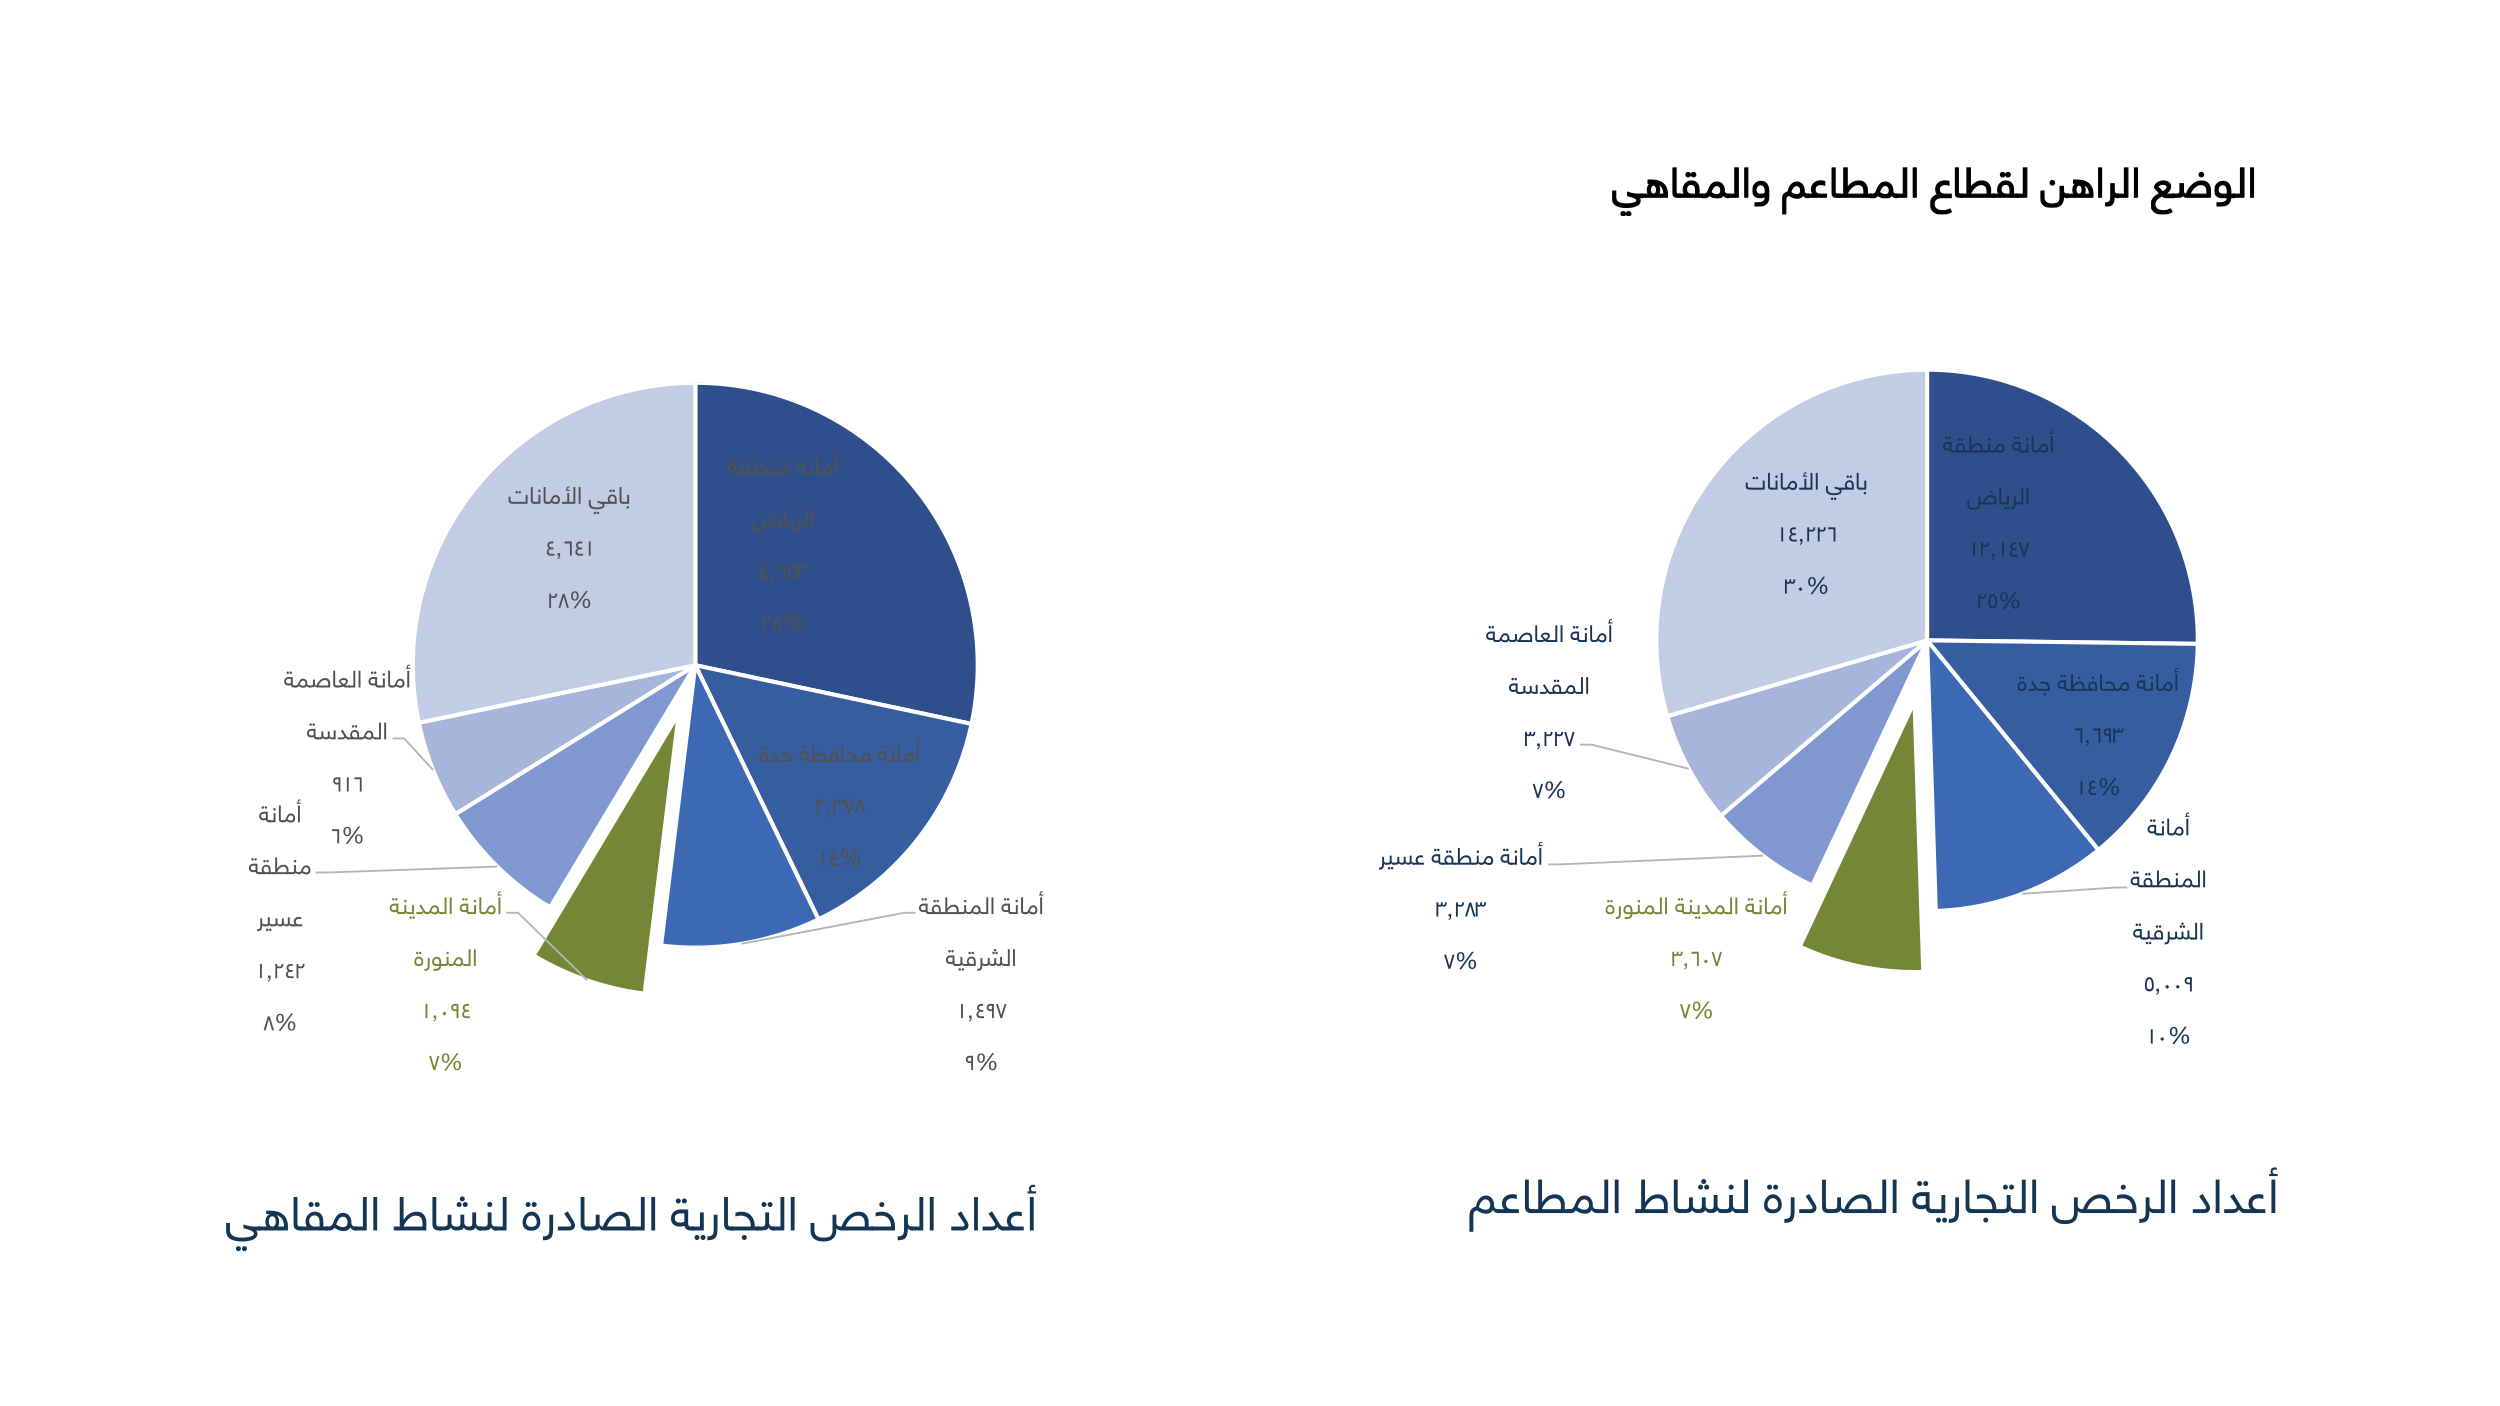 <svg xmlns="http://www.w3.org/2000/svg" xmlns:xlink="http://www.w3.org/1999/xlink" width="1280" height="720" viewBox="0 0 960 540"><rect x="0" y="0" width="960" height="540" fill="#808080" stroke="none"/><g data-name="P"><clipPath id="a"><path transform="matrix(1 0 0 -1 0 540)" d="M0 0h960v540H0z" fill-rule="evenodd"/></clipPath><g clip-path="url(#a)"><path d="M0 540h960V0H0z" fill="#fff" fill-rule="evenodd"/></g></g><g data-name="TagSuspect"><g data-name="P"><clipPath id="b"><path transform="matrix(1 0 0 -1 0 540)" d="M0 0h960v540H0z" fill-rule="evenodd"/></clipPath><g clip-path="url(#b)"><symbol id="c"><path d="M.641.442A.123.123 0 0 0 .668.367.11.11 0 0 0 .65.308.145.145 0 0 0 .594.257.335.335 0 0 0 .492.221.708.708 0 0 0 .339.207a.616.616 0 0 0-.167.019.28.28 0 0 0-.104.05.17.17 0 0 0-.053.076A.284.284 0 0 0 0 .446V.6h.081V.461c0-.06.02-.103.061-.13C.182.303.249.289.341.289a.75.75 0 0 1 .177.022.157.157 0 0 1 .055.026c.013.01.02.023.02.037 0 .015-.008.029-.024.041a.215.215 0 0 1-.058.031.668.668 0 0 1-.073.025 4.395 4.395 0 0 0-.069.02v.081A.695.695 0 0 1 .61.525h.101c.027 0 .04-.013.04-.04C.751.468.748.457.741.451.735.445.725.442.711.442h-.07M.209.053c0 .015.005.027.015.038.01.01.023.015.038.015A.05.05 0 0 0 .299.091.052.052 0 0 0 .315.053.049.049 0 0 0 .299.016.049.049 0 0 0 .262 0a.052.052 0 0 0-.038.016.05.05 0 0 0-.015.037m.13 0c0 .015.005.027.015.038.01.01.023.015.038.015A.05.05 0 0 0 .429.091.052.052 0 0 0 .445.053.049.049 0 0 0 .429.016.049.049 0 0 0 .392 0a.052.052 0 0 0-.038.016.05.05 0 0 0-.015.037z"/></symbol><symbol id="d"><path d="M.04 0C.013 0 0 .013 0 .04c0 .017.003.028.01.034.006.006.016.009.03.009h.159a.16.16 0 0 0-.019.04.214.214 0 0 0 .015.161.14.14 0 0 0 .074.064.8.8 0 0 1-.081-.002v.075c.073.004.138 0 .195-.01A.361.361 0 0 0 .529.353.257.257 0 0 0 .62.242.4.4 0 0 0 .652.073V0H.04m.281.083c.014 0 .026.003.035.01.01.007.017.016.022.026a.12.12 0 0 1 .011.034.226.226 0 0 1-.001.077.121.121 0 0 1-.013.037.062.062 0 0 1-.057.034.062.062 0 0 1-.055-.032.161.161 0 0 1-.019-.083L.247.15A.13.13 0 0 1 .259.117.094.094 0 0 1 .281.093a.07.07 0 0 1 .035-.01h.005m.247 0a.269.269 0 0 1-.044.165.224.224 0 0 1-.118.081.113.113 0 0 0 .028-.031.182.182 0 0 0 .027-.073.262.262 0 0 0-.004-.099.21.21 0 0 0-.016-.043h.127z"/></symbol><symbol id="e"><path d="M.209.043C.209.026.206.015.199.009.193.003.183 0 .169 0H.143a.272.272 0 0 0-.059.006.115.115 0 0 0-.045.023.115.115 0 0 0-.029.042.194.194 0 0 0-.01.067v.576h.082V.16C.082.132.086.112.095.1.104.089.123.083.153.083h.016c.027 0 .04-.013.04-.04z"/></symbol><symbol id="f"><path d="M.04 0C.013 0 0 .013 0 .04c0 .017.003.028.01.034.006.006.016.009.03.009h.114a.2.2 0 0 0-.027.105c0 .026.004.052.013.077A.201.201 0 0 0 .239.38a.183.183 0 0 0 .085.019.18.18 0 0 0 .09-.02.156.156 0 0 0 .055-.051.192.192 0 0 0 .029-.069.345.345 0 0 0 .008-.073V.083h.076c.027 0 .04-.013.04-.04C.622.026.619.015.612.009.606.003.596 0 .582 0H.04m.165.201c0-.04.012-.07.036-.09A.139.139 0 0 1 .329.083h.096v.1A.235.235 0 0 1 .42.231a.116.116 0 0 1-.016.044.09.09 0 0 1-.033.032.1.1 0 0 1-.053.013.103.103 0 0 1-.083-.035.125.125 0 0 1-.03-.084M.192.553A.05.05 0 0 0 .207.59C.217.6.23.606.245.606A.049.049 0 0 0 .282.59.049.049 0 0 0 .298.553.052.052 0 0 0 .282.515.05.05 0 0 0 .245.5a.054.054 0 0 0-.038.015.054.054 0 0 0-.015.038m.13 0A.05.05 0 0 0 .337.59C.347.6.36.606.375.606A.049.049 0 0 0 .412.59.049.049 0 0 0 .428.553.052.052 0 0 0 .412.515.05.05 0 0 0 .375.5a.054.054 0 0 0-.038.015.054.054 0 0 0-.015.038z"/></symbol><symbol id="g"><path d="M.655.013a.138.138 0 0 0-.066.015.107.107 0 0 0-.045.051v.002a.143.143 0 0 0-.056-.06A.178.178 0 0 0 .397 0a.3.3 0 0 0-.095.016.357.357 0 0 0-.099.054.148.148 0 0 0-.027-.032.102.102 0 0 0-.028-.017.16.16 0 0 0-.065-.008H.04c-.027 0-.04.013-.04.04C0 .07.003.081.01.087c.006.006.016.009.03.009h.041l.025.003a.068.068 0 0 1 .026.013.124.124 0 0 1 .025.027.2.2 0 0 1 .024.048.519.519 0 0 0 .048.103.26.26 0 0 0 .052.061.143.143 0 0 0 .054.029.226.226 0 0 0 .055.007.163.163 0 0 0 .125-.056.222.222 0 0 0 .05-.158V.161A.107.107 0 0 1 .594.112C.607.102.628.096.655.096c.027 0 .04-.013.04-.04C.695.039.692.028.685.022.679.016.669.013.655.013M.483.19a.135.135 0 0 1-.026.08.084.084 0 0 1-.03.025.085.085 0 0 1-.042.01.105.105 0 0 1-.077-.037.361.361 0 0 1-.066-.13.46.46 0 0 1 .073-.039A.21.21 0 0 1 .39.085c.028 0 .05.008.067.024S.483.152.483.19z"/></symbol><symbol id="h"><path d="M.04 0C.013 0 0 .013 0 .04c0 .017.003.028.01.034.006.006.016.009.03.009h.156v.631h.082V0H.04z"/></symbol><symbol id="i"><path d="M.082.714V0H0v.714h.082z"/></symbol><symbol id="j"><path d="M.184.209a.284.284 0 0 0-.073.009.158.158 0 0 0-.058.029.155.155 0 0 0-.039.055A.221.221 0 0 0 0 .386a.24.24 0 0 0 .051.147.185.185 0 0 0 .147.066.181.181 0 0 0 .089-.02.149.149 0 0 0 .059-.054.226.226 0 0 0 .031-.082.5.5 0 0 0 .01-.104V.245c0-.05-.007-.09-.02-.122A.172.172 0 0 0 .31.048.212.212 0 0 0 .219.01.668.668 0 0 0 .098 0H.056v.083h.031c.032 0 .061.001.087.004.027.003.05.009.068.018.02.01.034.023.045.041.01.018.016.042.016.073v.019a.211.211 0 0 0-.047-.02.246.246 0 0 0-.072-.009M.08.395C.08.357.09.33.111.313A.129.129 0 0 1 .192.289c.025 0 .048.003.067.01a.15.15 0 0 1 .044.022v.037a.326.326 0 0 1-.006.064.14.14 0 0 1-.018.051.095.095 0 0 1-.085.047.11.11 0 0 1-.053-.012.118.118 0 0 1-.035-.03A.14.14 0 0 1 .08.395z"/></symbol><symbol id="k"><path d="M0 0z"/></symbol><symbol id="l"><path d="M.615.4a.138.138 0 0 0-.066.015.107.107 0 0 0-.045.051v.002a.143.143 0 0 0-.056-.06.178.178 0 0 0-.091-.021.3.3 0 0 0-.095.016.357.357 0 0 0-.099.054A.123.123 0 0 1 .12.44.062.062 0 0 1 .096.412a.124.124 0 0 1-.01-.043.899.899 0 0 1-.002-.065V0H0v.306C0 .34.002.369.005.394a.195.195 0 0 0 .021.064c.01.019.025.035.043.048a.279.279 0 0 0 .072.035c.008.045.02.082.036.112a.29.29 0 0 0 .054.072.174.174 0 0 0 .119.049.163.163 0 0 0 .125-.056.222.222 0 0 0 .05-.158V.548A.107.107 0 0 1 .554.499C.567.489.588.483.615.483c.027 0 .04-.013.04-.04C.655.426.652.415.645.409.639.403.629.4.615.4M.443.577a.135.135 0 0 1-.026.08.084.084 0 0 1-.03.025.085.085 0 0 1-.042.01C.317.692.29.679.264.653A.28.28 0 0 1 .202.525.46.46 0 0 1 .275.486.21.21 0 0 1 .35.472C.378.472.4.48.417.496s.026.043.026.081z"/></symbol><symbol id="m"><path d="M.04 0C.013 0 0 .013 0 .04c0 .017.003.028.01.034.006.006.016.009.03.009h.123a.153.153 0 0 0-.03.049A.182.182 0 0 0 .121.2.2.2 0 0 0 .14.29a.198.198 0 0 0 .121.1.264.264 0 0 0 .078.012.406.406 0 0 0 .098-.013V.3a.336.336 0 0 1-.095.015.15.15 0 0 1-.1-.031.105.105 0 0 1-.037-.085c0-.034.01-.062.032-.084C.258.094.291.083.334.083H.48V0H.04z"/></symbol><symbol id="n"><path d="M.04 0C.013 0 0 .013 0 .04c0 .017.003.028.01.034.006.006.016.009.03.009h.113v.631h.082V.225a.402.402 0 0 0 .119.128c.046.03.1.046.16.046.065 0 .115-.02.151-.061A.243.243 0 0 0 .72.169V.083h.076c.027 0 .04-.013.04-.04C.836.026.833.015.826.009.82.003.81 0 .796 0H.04m.598.083V.15a.281.281 0 0 1-.007.064.119.119 0 0 1-.069.088.185.185 0 0 1-.156-.009.395.395 0 0 1-.171-.21h.403z"/></symbol><symbol id="o"><path d="M.181.473a.124.124 0 0 0-.038.05A.189.189 0 0 0 .128.6a.2.2 0 0 0 .019.09.198.198 0 0 0 .121.1.264.264 0 0 0 .078.012.406.406 0 0 0 .098-.013V.7a.336.336 0 0 1-.095.015.15.15 0 0 1-.1-.031.105.105 0 0 1-.037-.085c0-.034.01-.062.032-.084C.265.494.298.483.341.483h.158V.4H.274A.363.363 0 0 1 .209.394.194.194 0 0 1 .148.37.141.141 0 0 1 .103.324.15.15 0 0 1 .086.249c0-.027.005-.051.015-.072A.145.145 0 0 1 .144.126.18.18 0 0 1 .207.095a.283.283 0 0 1 .076-.01c.027 0 .055.002.084.007a.367.367 0 0 1 .101.033L.501.062A.38.38 0 0 0 .327.003a.358.358 0 0 0-.158.013.26.26 0 0 0-.09.045.209.209 0 0 0-.058.075.277.277 0 0 0-.008.192.208.208 0 0 0 .095.117.26.26 0 0 0 .073.028z"/></symbol><symbol id="p"><path d="M.636.236A.1.1 0 0 0 .58.25a.11.11 0 0 0-.031.035V.248A.301.301 0 0 0 .53.135.188.188 0 0 0 .477.058.22.22 0 0 0 .391.014.439.439 0 0 0 .275 0C.184 0 .115.02.069.062.023.103 0 .162 0 .24v.154h.081V.257c0-.065.016-.11.049-.136A.236.236 0 0 1 .277.082C.31.082.339.085.363.09a.13.13 0 0 1 .059.026.102.102 0 0 1 .035.051.257.257 0 0 1 .011.082v.257h.081V.429C.549.412.55.397.552.383A.086.086 0 0 1 .564.349.068.068 0 0 1 .591.327.107.107 0 0 1 .636.319c.027 0 .04-.013.04-.04C.676.262.673.251.666.245.66.239.65.236.636.236M.23.593A.05.05 0 0 0 .245.63c.01.01.023.016.038.016A.049.049 0 0 0 .32.63.049.049 0 0 0 .336.593.052.052 0 0 0 .32.555.05.05 0 0 0 .283.54a.054.054 0 0 0-.038.015.054.054 0 0 0-.015.038z"/></symbol><symbol id="q"><path d="M.304.209a.095.095 0 0 0-.088.05.685.685 0 0 0-.009-.121.176.176 0 0 0-.033-.08.124.124 0 0 0-.065-.044A.352.352 0 0 0 0 0v.083c.033 0 .058.004.076.011a.072.072 0 0 1 .041.034c.01.015.015.035.016.06.002.024.003.053.003.088v.268h.081V.402c0-.034.006-.061.018-.081C.248.301.271.292.304.292c.027 0 .04-.013.04-.04C.344.235.341.224.334.218.328.212.318.209.304.209z"/></symbol><symbol id="r"><path d="M.374.4C.354.4.334.403.316.408a.167.167 0 0 0-.057.036A.543.543 0 0 1 .14.358.174.174 0 0 1 .106.166.126.126 0 0 1 .148.12.185.185 0 0 1 .211.094.321.321 0 0 1 .329.087a.312.312 0 0 1 .085.018.81.81 0 0 1 .053.02L.5.062a.343.343 0 0 0-.121-.05.381.381 0 0 0-.21.003.257.257 0 0 0-.089.043.207.207 0 0 0-.059.07A.203.203 0 0 0 0 .222c0 .032.004.061.013.087a.27.27 0 0 0 .105.135C.144.464.174.482.207.5L.078.646a.434.434 0 0 0 .017.046.553.553 0 0 0 .023.037.239.239 0 0 0 .176.07C.324.799.349.795.37.788A.148.148 0 0 0 .424.76.102.102 0 0 0 .456.72.1.1 0 0 0 .467.675.177.177 0 0 0 .434.571a.317.317 0 0 0-.09-.082A.106.106 0 0 1 .37.484L.401.483h.14c.027 0 .04-.013.04-.04C.581.426.578.415.571.409.565.403.555.4.541.4H.374M.289.721A.185.185 0 0 1 .213.705.151.151 0 0 1 .157.663L.278.535a.293.293 0 0 1 .077.057.1.1 0 0 1 .031.069C.386.676.378.69.362.702.347.715.322.721.289.721z"/></symbol><symbol id="s"><path d="M.842.083V.15a.256.256 0 0 1-.008.066.133.133 0 0 1-.024.053.11.11 0 0 1-.045.034.198.198 0 0 1-.156-.009.33.33 0 0 1-.135-.129.464.464 0 0 1-.04-.082h.408M.04 0C.013 0 0 .013 0 .04c0 .017.003.028.01.034.006.006.016.009.03.009h.035c.022 0 .04 0 .056.002a.094.094 0 0 1 .036.009c.01.005.016.013.02.022a.11.11 0 0 1 .006.04v.179h.082V.193c0-.017 0-.032.002-.046A.098.098 0 0 1 .286.113.058.058 0 0 1 .308.091.077.077 0 0 1 .346.083c.013.037.03.074.052.111a.5.5 0 0 0 .08.102c.031.03.067.055.106.074.04.02.082.029.128.029.067 0 .12-.02.156-.06a.24.24 0 0 0 .056-.17V0h-.54a.216.216 0 0 0-.051.005A.117.117 0 0 0 .3.02a.085.085 0 0 0-.02.021.424.424 0 0 0-.013.024.092.092 0 0 0-.024-.034.113.113 0 0 0-.038-.019.283.283 0 0 0-.056-.01A1.241 1.241 0 0 0 .073 0H.04m.614.553A.05.05 0 0 0 .669.59c.01.01.023.016.038.016A.049.049 0 0 0 .744.59.049.049 0 0 0 .76.553.052.052 0 0 0 .744.515.05.05 0 0 0 .707.5a.054.054 0 0 0-.038.015.054.054 0 0 0-.015.038z"/></symbol><symbol id="t"><path d="M.385.209A.241.241 0 0 0 .359.108.168.168 0 0 0 .301.044.248.248 0 0 0 .212.01.595.595 0 0 0 .098 0H.056v.083h.031a.68.68 0 0 1 .086.005.193.193 0 0 1 .067.018c.02.009.034.021.045.038a.119.119 0 0 1 .018.065H.19a.305.305 0 0 0-.076.009.168.168 0 0 0-.06.029.15.15 0 0 0-.04.054.251.251 0 0 0-.001.162.199.199 0 0 0 .101.117.181.181 0 0 0 .084.019A.187.187 0 0 0 .286.58.145.145 0 0 0 .344.528.228.228 0 0 0 .377.446a.526.526 0 0 0 .01-.107V.292h.07c.027 0 .04-.013.04-.04C.497.235.494.224.487.218.481.212.471.209.457.209H.385M.08.391C.08.357.09.332.109.316A.137.137 0 0 1 .196.292h.107v.066c0 .05-.008.089-.025.118C.261.506.233.52.192.52a.1.1 0 0 1-.05-.012.101.101 0 0 1-.035-.03A.157.157 0 0 1 .08.391z"/></symbol><use xlink:href="#c" transform="matrix(15.96 0 0 -15.96 619.13 82.944)"/><use xlink:href="#d" transform="matrix(15.96 0 0 -15.96 629.871 75.89)"/><use xlink:href="#e" transform="matrix(15.96 0 0 -15.96 642.288 75.89)"/><use xlink:href="#f" transform="matrix(15.96 0 0 -15.96 644.347 75.89)"/><use xlink:href="#g" transform="matrix(15.96 0 0 -15.96 653.109 76.097)"/><use xlink:href="#h" transform="matrix(15.96 0 0 -15.96 663.052 75.89)"/><use xlink:href="#i" transform="matrix(15.96 0 0 -15.96 669.835 75.89)"/><use xlink:href="#j" transform="matrix(15.96 0 0 -15.96 673.027 79.226)"/><use xlink:href="#k" transform="matrix(15.96 0 0 -15.96 680.32 75.89)"/><use xlink:href="#l" transform="matrix(15.96 0 0 -15.96 684.406 82.274)"/><use xlink:href="#m" transform="matrix(15.96 0 0 -15.96 693.711 75.89)"/><use xlink:href="#e" transform="matrix(15.96 0 0 -15.96 703.383 75.89)"/><use xlink:href="#n" transform="matrix(15.96 0 0 -15.96 705.57 75.89)"/><use xlink:href="#g" transform="matrix(15.96 0 0 -15.96 717.795 76.097)"/><use xlink:href="#h" transform="matrix(15.96 0 0 -15.96 727.738 75.89)"/><use xlink:href="#i" transform="matrix(15.96 0 0 -15.96 734.52 75.89)"/><use xlink:href="#k" transform="matrix(15.96 0 0 -15.96 737.106 75.89)"/><use xlink:href="#o" transform="matrix(15.96 0 0 -15.96 741.304 82.274)"/><use xlink:href="#e" transform="matrix(15.96 0 0 -15.96 750.688 75.89)"/><use xlink:href="#n" transform="matrix(15.96 0 0 -15.96 752.875 75.89)"/><use xlink:href="#f" transform="matrix(15.96 0 0 -15.96 765.1 75.89)"/><use xlink:href="#h" transform="matrix(15.96 0 0 -15.96 773.846 75.89)"/><use xlink:href="#k" transform="matrix(15.96 0 0 -15.96 779.512 75.89)"/><use xlink:href="#p" transform="matrix(15.96 0 0 -15.96 783.598 79.657)"/><use xlink:href="#d" transform="matrix(15.96 0 0 -15.96 793.27 75.89)"/><use xlink:href="#i" transform="matrix(15.96 0 0 -15.96 805.686 75.89)"/><use xlink:href="#q" transform="matrix(15.96 0 0 -15.96 808.384 79.226)"/><use xlink:href="#h" transform="matrix(15.96 0 0 -15.96 812.661 75.89)"/><use xlink:href="#i" transform="matrix(15.96 0 0 -15.96 819.444 75.89)"/><use xlink:href="#k" transform="matrix(15.96 0 0 -15.96 822.03 75.89)"/><use xlink:href="#r" transform="matrix(15.96 0 0 -15.96 826.035 82.274)"/><use xlink:href="#s" transform="matrix(15.96 0 0 -15.96 834.031 75.89)"/><use xlink:href="#t" transform="matrix(15.96 0 0 -15.96 850.454 79.226)"/><use xlink:href="#h" transform="matrix(15.96 0 0 -15.96 857.237 75.89)"/><use xlink:href="#i" transform="matrix(15.96 0 0 -15.96 864.02 75.89)"/><use xlink:href="#c" stroke-width=".029" stroke-miterlimit="10" transform="matrix(15.96 0 0 -15.96 619.13 82.944)" fill="none" stroke="#000"/><use xlink:href="#d" stroke-width=".029" stroke-miterlimit="10" transform="matrix(15.96 0 0 -15.96 629.871 75.89)" fill="none" stroke="#000"/><use xlink:href="#e" stroke-width=".029" stroke-miterlimit="10" transform="matrix(15.96 0 0 -15.96 642.288 75.89)" fill="none" stroke="#000"/><use xlink:href="#f" stroke-width=".029" stroke-miterlimit="10" transform="matrix(15.96 0 0 -15.96 644.347 75.89)" fill="none" stroke="#000"/><use xlink:href="#g" stroke-width=".029" stroke-miterlimit="10" transform="matrix(15.96 0 0 -15.96 653.109 76.097)" fill="none" stroke="#000"/><use xlink:href="#h" stroke-width=".029" stroke-miterlimit="10" transform="matrix(15.96 0 0 -15.96 663.052 75.89)" fill="none" stroke="#000"/><use xlink:href="#i" stroke-width=".029" stroke-miterlimit="10" transform="matrix(15.96 0 0 -15.96 669.835 75.89)" fill="none" stroke="#000"/><use xlink:href="#j" stroke-width=".029" stroke-miterlimit="10" transform="matrix(15.96 0 0 -15.96 673.027 79.226)" fill="none" stroke="#000"/><use xlink:href="#k" stroke-width=".029" stroke-miterlimit="10" transform="matrix(15.96 0 0 -15.96 680.32 75.89)" fill="none" stroke="#000"/><use xlink:href="#l" stroke-width=".029" stroke-miterlimit="10" transform="matrix(15.96 0 0 -15.96 684.406 82.274)" fill="none" stroke="#000"/><use xlink:href="#m" stroke-width=".029" stroke-miterlimit="10" transform="matrix(15.96 0 0 -15.96 693.711 75.89)" fill="none" stroke="#000"/><use xlink:href="#e" stroke-width=".029" stroke-miterlimit="10" transform="matrix(15.96 0 0 -15.96 703.383 75.89)" fill="none" stroke="#000"/><use xlink:href="#n" stroke-width=".029" stroke-miterlimit="10" transform="matrix(15.96 0 0 -15.96 705.57 75.89)" fill="none" stroke="#000"/><use xlink:href="#g" stroke-width=".029" stroke-miterlimit="10" transform="matrix(15.96 0 0 -15.96 717.795 76.097)" fill="none" stroke="#000"/><use xlink:href="#h" stroke-width=".029" stroke-miterlimit="10" transform="matrix(15.96 0 0 -15.96 727.738 75.89)" fill="none" stroke="#000"/><use xlink:href="#i" stroke-width=".029" stroke-miterlimit="10" transform="matrix(15.96 0 0 -15.96 734.52 75.89)" fill="none" stroke="#000"/><use xlink:href="#k" stroke-width=".029" stroke-miterlimit="10" transform="matrix(15.96 0 0 -15.96 737.106 75.89)" fill="none" stroke="#000"/><use xlink:href="#o" stroke-width=".029" stroke-miterlimit="10" transform="matrix(15.96 0 0 -15.96 741.304 82.274)" fill="none" stroke="#000"/><use xlink:href="#e" stroke-width=".029" stroke-miterlimit="10" transform="matrix(15.96 0 0 -15.96 750.688 75.89)" fill="none" stroke="#000"/><use xlink:href="#n" stroke-width=".029" stroke-miterlimit="10" transform="matrix(15.96 0 0 -15.96 752.875 75.89)" fill="none" stroke="#000"/><use xlink:href="#f" stroke-width=".029" stroke-miterlimit="10" transform="matrix(15.96 0 0 -15.96 765.1 75.89)" fill="none" stroke="#000"/><use xlink:href="#h" stroke-width=".029" stroke-miterlimit="10" transform="matrix(15.96 0 0 -15.96 773.846 75.89)" fill="none" stroke="#000"/><use xlink:href="#k" stroke-width=".029" stroke-miterlimit="10" transform="matrix(15.96 0 0 -15.96 779.512 75.89)" fill="none" stroke="#000"/><use xlink:href="#p" stroke-width=".029" stroke-miterlimit="10" transform="matrix(15.96 0 0 -15.96 783.598 79.657)" fill="none" stroke="#000"/><use xlink:href="#d" stroke-width=".029" stroke-miterlimit="10" transform="matrix(15.96 0 0 -15.96 793.27 75.89)" fill="none" stroke="#000"/><use xlink:href="#i" stroke-width=".029" stroke-miterlimit="10" transform="matrix(15.96 0 0 -15.96 805.686 75.89)" fill="none" stroke="#000"/><use xlink:href="#q" stroke-width=".029" stroke-miterlimit="10" transform="matrix(15.96 0 0 -15.96 808.384 79.226)" fill="none" stroke="#000"/><use xlink:href="#h" stroke-width=".029" stroke-miterlimit="10" transform="matrix(15.96 0 0 -15.96 812.661 75.89)" fill="none" stroke="#000"/><use xlink:href="#i" stroke-width=".029" stroke-miterlimit="10" transform="matrix(15.96 0 0 -15.96 819.444 75.89)" fill="none" stroke="#000"/><use xlink:href="#k" stroke-width=".029" stroke-miterlimit="10" transform="matrix(15.96 0 0 -15.96 822.03 75.89)" fill="none" stroke="#000"/><use xlink:href="#r" stroke-width=".029" stroke-miterlimit="10" transform="matrix(15.96 0 0 -15.96 826.035 82.274)" fill="none" stroke="#000"/><use xlink:href="#s" stroke-width=".029" stroke-miterlimit="10" transform="matrix(15.96 0 0 -15.96 834.031 75.89)" fill="none" stroke="#000"/><use xlink:href="#t" stroke-width=".029" stroke-miterlimit="10" transform="matrix(15.96 0 0 -15.96 850.454 79.226)" fill="none" stroke="#000"/><use xlink:href="#h" stroke-width=".029" stroke-miterlimit="10" transform="matrix(15.96 0 0 -15.96 857.237 75.89)" fill="none" stroke="#000"/><use xlink:href="#i" stroke-width=".029" stroke-miterlimit="10" transform="matrix(15.96 0 0 -15.96 864.02 75.89)" fill="none" stroke="#000"/></g></g></g><g data-name="TagSuspect"><g data-name="P"><clipPath id="u"><path transform="matrix(1 0 0 -1 0 540)" d="M0 0h960v540H0z" fill-rule="evenodd"/></clipPath><g clip-path="url(#u)"><symbol id="v"><path d="M.08.261c0-.028.009-.05.026-.068C.124.176.152.167.191.167a.253.253 0 0 1 .093.018v.178H.196A.135.135 0 0 1 .114.338C.091.322.08.296.08.261M.184.082a.267.267 0 0 0-.056.007.195.195 0 0 0-.06.025.165.165 0 0 0-.048.052.172.172 0 0 0-.02.088C0 .29.006.32.019.344a.175.175 0 0 0 .049.06C.088.419.11.43.134.437c.025.007.049.01.073.01h.159V.16C.366.132.37.112.379.1.388.089.407.083.437.083h.024c.027 0 .04-.013.04-.04C.501.026.498.015.491.009.485.003.475 0 .461 0H.427a.304.304 0 0 0-.05.004.144.144 0 0 0-.042.016.114.114 0 0 0-.031.031A.112.112 0 0 0 .287.1.302.302 0 0 0 .184.082M.102.629a.05.05 0 0 0 .015.037c.01.01.023.016.038.016A.049.049 0 0 0 .192.666.049.049 0 0 0 .208.629.052.052 0 0 0 .192.591.05.05 0 0 0 .155.576a.054.054 0 0 0-.038.015.054.054 0 0 0-.015.038m.13 0a.05.05 0 0 0 .015.037c.01.01.023.016.038.016A.049.049 0 0 0 .322.666.049.049 0 0 0 .338.629.052.052 0 0 0 .322.591.05.05 0 0 0 .285.576a.054.054 0 0 0-.038.015.054.054 0 0 0-.015.038z"/></symbol><symbol id="w"><path d="M.04.204c-.027 0-.04.013-.04.04 0 .017.003.028.01.034.006.006.016.009.03.009h.156v.302h.082V.204H.04M.08.053c0 .015.005.027.015.038.01.01.023.015.038.015A.05.05 0 0 0 .17.091.052.052 0 0 0 .186.053.049.049 0 0 0 .17.016.049.049 0 0 0 .133 0a.052.052 0 0 0-.038.016.05.05 0 0 0-.015.037m.13 0c0 .015.005.027.015.038.01.01.023.015.038.015A.05.05 0 0 0 .3.091.052.052 0 0 0 .316.053.049.049 0 0 0 .3.016.049.049 0 0 0 .263 0a.052.052 0 0 0-.038.016.05.05 0 0 0-.015.037z"/></symbol><symbol id="x"><path d="M.136.544h.081V.265c0-.05-.003-.09-.009-.124A.177.177 0 0 0 .176.059.135.135 0 0 0 .109.014.352.352 0 0 0 0 0v.083c.033 0 .058.004.076.011a.072.072 0 0 1 .041.034c.01.015.015.035.016.06.002.024.003.053.003.088v.268z"/></symbol><symbol id="y"><path d="M.04.203c-.027 0-.04.013-.04.04C0 .26.003.271.01.277c.006.006.016.009.03.009h.401a.301.301 0 0 1-.017.108.187.187 0 0 1-.046.071.167.167 0 0 1-.068.04.252.252 0 0 1-.082.013.452.452 0 0 1-.115-.017v.08a.691.691 0 0 0 .053.013.305.305 0 0 0 .072.008c.05 0 .093-.008.129-.025A.241.241 0 0 0 .456.508.276.276 0 0 0 .509.407.446.446 0 0 0 .527.286h.062c.027 0 .04-.013.04-.04C.629.229.626.218.619.212.613.206.603.203.589.203H.04m.209-.15c0 .015.005.027.015.038.01.01.023.015.038.015A.05.05 0 0 0 .339.091.052.052 0 0 0 .355.053.049.049 0 0 0 .339.016.049.049 0 0 0 .302 0a.052.052 0 0 0-.038.016.05.05 0 0 0-.015.037z"/></symbol><symbol id="z"><path d="M.04 0C.013 0 0 .013 0 .04c0 .017.003.028.01.034.006.006.016.009.03.009h.067c.016 0 .03 0 .041.002.011.001.02.004.028.009a.043.043 0 0 1 .017.022.11.11 0 0 1 .006.04v.229h.082V.193c0-.017.001-.032.003-.046A.087.087 0 0 1 .298.113.068.068 0 0 1 .325.091.101.101 0 0 1 .368.083c.027 0 .04-.013.04-.04C.408.026.405.015.398.009.392.003.382 0 .368 0a.102.102 0 0 0-.063.018.09.09 0 0 0-.032.047.09.09 0 0 0-.057-.053A.316.316 0 0 0 .122 0H.04m.079.553A.05.05 0 0 0 .134.59c.01.01.023.016.038.016A.049.049 0 0 0 .209.59.049.049 0 0 0 .225.553.052.052 0 0 0 .209.515.05.05 0 0 0 .172.5a.054.054 0 0 0-.038.015.054.054 0 0 0-.015.038m.13 0A.05.05 0 0 0 .264.59c.01.01.023.016.038.016A.049.049 0 0 0 .339.59.049.049 0 0 0 .355.553.052.052 0 0 0 .339.515.05.05 0 0 0 .302.5a.054.054 0 0 0-.038.015.054.054 0 0 0-.015.038z"/></symbol><symbol id="A"><path d="M.679.235a.221.221 0 0 0-.091.014.092.092 0 0 0-.039.035V.247A.294.294 0 0 0 .53.135.188.188 0 0 0 .477.058.22.22 0 0 0 .391.014.439.439 0 0 0 .275 0C.184 0 .115.02.069.062.023.102 0 .162 0 .239v.154h.081V.256c0-.032.004-.059.012-.081A.128.128 0 0 1 .13.121a.15.15 0 0 1 .062-.03.457.457 0 0 1 .171-.002.13.13 0 0 1 .059.026c.016.013.028.03.035.051a.257.257 0 0 1 .011.082V.57h.081V.428C.549.411.55.396.552.382A.08.08 0 0 1 .567.348.072.072 0 0 1 .6.326.181.181 0 0 1 .66.318c.013.037.03.074.052.111a.5.5 0 0 0 .08.102c.031.03.067.055.106.074.04.02.082.029.128.029.067 0 .12-.02.156-.06a.24.24 0 0 0 .056-.17V.318h.076c.027 0 .04-.013.04-.04 0-.017-.003-.028-.01-.034-.006-.006-.016-.009-.03-.009H.679m.477.083v.067a.256.256 0 0 1-.008.066.133.133 0 0 1-.024.053.11.11 0 0 1-.045.034.198.198 0 0 1-.156-.009A.33.33 0 0 1 .788.4a.464.464 0 0 1-.04-.082h.408z"/></symbol><symbol id="B"><path d="M.441.083a.301.301 0 0 1-.017.108.187.187 0 0 1-.046.071.167.167 0 0 1-.068.04.252.252 0 0 1-.082.013.452.452 0 0 1-.115-.017v.08a.691.691 0 0 0 .053.013.305.305 0 0 0 .072.008C.288.399.332.39.369.373a.244.244 0 0 0 .09-.071A.281.281 0 0 0 .51.198.45.45 0 0 0 .527.073V0H.04C.013 0 0 .013 0 .04c0 .017.003.028.01.034.006.006.016.009.03.009h.401M.193.552a.05.05 0 0 0 .015.037c.01.01.023.016.038.016A.049.049 0 0 0 .283.589.049.049 0 0 0 .299.552.052.052 0 0 0 .283.514.05.05 0 0 0 .246.499a.054.054 0 0 0-.038.015.054.054 0 0 0-.015.038z"/></symbol><symbol id="C"><path d="M.368.11A.104.104 0 0 0 .335.031C.313.011.281 0 .239 0H0v.083h.232c.023 0 .037.003.043.01a.037.037 0 0 1 .009.024.061.061 0 0 1-.004.021 2.206 2.206 0 0 1-.065.103L.135.36l.077.048A5.038 5.038 0 0 1 .33.212.4.4 0 0 0 .358.155.112.112 0 0 0 .368.11z"/></symbol><symbol id="D"><path d="M.438 0a.13.13 0 0 0-.069.017.187.187 0 0 0-.056.061.114.114 0 0 0-.068-.067A.192.192 0 0 0 .2.002.578.578 0 0 0 .152 0H0v.083h.179a.16.16 0 0 1 .064.01C.258.1.266.111.266.124a.081.081 0 0 1-.01.038.425.425 0 0 1-.025.041L.125.36l.077.048.12-.199.035-.057A.316.316 0 0 1 .385.113.153.153 0 0 1 .411.09.056.056 0 0 1 .438.083c.027 0 .04-.013.04-.04C.478.026.475.015.468.009.462.003.452 0 .438 0z"/></symbol><symbol id="E"><path d="M.183.789H0v.045h.045a.096.096 0 0 0-.014.051c0 .015.002.027.007.038s.011.02.019.028a.088.088 0 0 0 .059.023.18.18 0 0 0 .029-.002.04.04 0 0 0 .019-.007V.919a.104.104 0 0 1-.043.009C.105.928.093.923.086.914A.052.052 0 0 1 .088.848C.097.838.11.834.127.834h.056V.789M.132.714V0H.05v.714h.082z"/></symbol><use xlink:href="#v" transform="matrix(18 0 0 -18 257.674 472.488)" fill="#143554"/><use xlink:href="#w" transform="matrix(18 0 0 -18 265.252 476.16)" fill="#143554"/><use xlink:href="#x" transform="matrix(18 0 0 -18 271.624 476.25)" fill="#143554"/><use xlink:href="#e" transform="matrix(18 0 0 -18 278.05 472.488)" fill="#143554"/><use xlink:href="#y" transform="matrix(18 0 0 -18 280.372 476.142)" fill="#143554"/><use xlink:href="#z" transform="matrix(18 0 0 -18 290.272 472.488)" fill="#143554"/><use xlink:href="#h" transform="matrix(18 0 0 -18 296.176 472.488)" fill="#143554"/><use xlink:href="#i" transform="matrix(18 0 0 -18 303.646 472.488)" fill="#143554"/><use xlink:href="#k" transform="matrix(18 0 0 -18 306.382 472.488)" fill="#143554"/><use xlink:href="#A" transform="matrix(18 0 0 -18 311.26 476.718)" fill="#143554"/><use xlink:href="#B" transform="matrix(18 0 0 -18 334.192 472.488)" fill="#143554"/><use xlink:href="#q" transform="matrix(18 0 0 -18 344.704 476.25)" fill="#143554"/><use xlink:href="#h" transform="matrix(18 0 0 -18 349.528 472.488)" fill="#143554"/><use xlink:href="#i" transform="matrix(18 0 0 -18 357.052 472.488)" fill="#143554"/><use xlink:href="#k" transform="matrix(18 0 0 -18 359.734 472.488)" fill="#143554"/><use xlink:href="#C" transform="matrix(18 0 0 -18 365.278 472.488)" fill="#143554"/><use xlink:href="#i" transform="matrix(18 0 0 -18 374.044 472.488)" fill="#143554"/><use xlink:href="#D" transform="matrix(18 0 0 -18 377.32 472.488)" fill="#143554"/><use xlink:href="#m" transform="matrix(18 0 0 -18 384.484 472.488)" fill="#143554"/><use xlink:href="#E" transform="matrix(18 0 0 -18 394.564 472.488)" fill="#143554"/></g><clipPath id="F"><path transform="matrix(1 0 0 -1 0 540)" d="M0 0h960v540H0z" fill-rule="evenodd"/></clipPath><g clip-path="url(#F)"><symbol id="G"><path d="M.612.083V.15a.281.281 0 0 1-.007.064.119.119 0 0 1-.069.088A.185.185 0 0 1 .38.293a.395.395 0 0 1-.171-.21h.403M.209.225a.402.402 0 0 0 .119.128c.046.03.1.046.16.046.065 0 .115-.02.151-.061A.243.243 0 0 0 .694.169V0H0v.083h.127v.631h.082V.225z"/></symbol><symbol id="H"><path d="M.075.083c.022 0 .04 0 .056.002a.094.094 0 0 1 .036.009c.01.005.016.013.02.022a.11.11 0 0 1 .006.04v.179h.082V.193c0-.017.001-.032.003-.046A.071.071 0 0 1 .292.113.073.073 0 0 1 .323.091.16.16 0 0 1 .379.083c.015 0 .027 0 .038.002.01.001.02.004.027.009A.045.045 0 0 1 .46.116a.11.11 0 0 1 .006.04v.179h.082V.193c0-.017.001-.032.003-.046A.087.087 0 0 1 .565.113.075.075 0 0 1 .594.091.128.128 0 0 1 .643.083a.22.22 0 0 1 .031.002c.01.001.017.004.024.009a.048.048 0 0 1 .015.022.11.11 0 0 1 .006.04v.229h.082V.193c0-.017.001-.032.003-.046A.087.087 0 0 1 .818.113.068.068 0 0 1 .845.091.101.101 0 0 1 .888.083c.027 0 .04-.013.04-.04C.928.026.925.015.918.009.912.003.902 0 .888 0a.102.102 0 0 0-.063.018.09.09 0 0 0-.032.047.087.087 0 0 0-.025-.034.143.143 0 0 0-.034-.019.186.186 0 0 0-.035-.01.254.254 0 0 0-.085.004.108.108 0 0 0-.061.036.165.165 0 0 0-.013.023.09.09 0 0 0-.056-.053A.29.29 0 0 0 .395 0a.295.295 0 0 0-.059.005.146.146 0 0 0-.038.015.096.096 0 0 0-.024.022.158.158 0 0 0-.015.024.099.099 0 0 0-.023-.034.103.103 0 0 0-.035-.02.242.242 0 0 0-.053-.01A1.191 1.191 0 0 0 .073 0H.04C.013 0 0 .013 0 .04c0 .017.003.028.01.034.006.006.016.009.03.009h.035m.311.47A.05.05 0 0 0 .401.59c.01.01.023.016.038.016A.049.049 0 0 0 .476.59.049.049 0 0 0 .492.553.052.052 0 0 0 .476.515.05.05 0 0 0 .439.5a.054.054 0 0 0-.038.015.054.054 0 0 0-.015.038m.13 0A.05.05 0 0 0 .531.59c.01.01.023.016.038.016A.049.049 0 0 0 .606.59.049.049 0 0 0 .622.553.052.052 0 0 0 .606.515.05.05 0 0 0 .569.5a.054.054 0 0 0-.038.015.054.054 0 0 0-.015.038m-.063.12A.05.05 0 0 0 .468.71c.01.01.023.016.038.016A.049.049 0 0 0 .543.71.049.049 0 0 0 .559.673.052.052 0 0 0 .543.635.05.05 0 0 0 .506.62a.054.054 0 0 0-.038.015.054.054 0 0 0-.015.038z"/></symbol><symbol id="I"><path d="M.04 0C.013 0 0 .013 0 .04c0 .017.003.028.01.034.006.006.016.009.03.009h.067c.016 0 .03 0 .041.002.011.001.02.004.028.009a.043.043 0 0 1 .017.022.11.11 0 0 1 .006.04v.229h.082V.193c0-.017.001-.032.003-.046A.087.087 0 0 1 .298.113.068.068 0 0 1 .325.091.101.101 0 0 1 .368.083c.027 0 .04-.013.04-.04C.408.026.405.015.398.009.392.003.382 0 .368 0a.102.102 0 0 0-.063.018.09.09 0 0 0-.032.047.09.09 0 0 0-.057-.053A.316.316 0 0 0 .122 0H.04m.15.553A.05.05 0 0 0 .205.59c.01.01.023.016.038.016A.049.049 0 0 0 .28.59.049.049 0 0 0 .296.553.052.052 0 0 0 .28.515.05.05 0 0 0 .243.5a.054.054 0 0 0-.038.015.054.054 0 0 0-.015.038z"/></symbol><symbol id="J"><path d="M.189.323A.111.111 0 0 1 .107.281.155.155 0 0 1 .075.184.096.096 0 0 1 .108.105.114.114 0 0 1 .144.087.19.19 0 0 1 .229.086a.11.11 0 0 1 .037.016c.01.008.02.018.026.03.007.013.01.029.01.048a.163.163 0 0 1-.035.104.1.1 0 0 1-.078.039M0 .176A.258.258 0 0 0 .051.33c.017.022.037.04.06.053a.158.158 0 0 0 .081.021c.026 0 .05-.005.072-.016A.2.2 0 0 0 .363.272.285.285 0 0 0 .378.176.199.199 0 0 0 .367.111.144.144 0 0 0 .333.055a.182.182 0 0 0-.06-.04A.269.269 0 0 0 .11.01a.165.165 0 0 0-.059.033.156.156 0 0 0-.038.055A.212.212 0 0 0 0 .176m.064.382a.05.05 0 0 0 .015.037c.01.01.023.016.038.016A.049.049 0 0 0 .154.595.049.049 0 0 0 .17.558.052.052 0 0 0 .154.52.05.05 0 0 0 .117.505.054.054 0 0 0 .079.52a.054.054 0 0 0-.015.038m.13 0a.05.05 0 0 0 .015.037c.01.01.023.016.038.016A.049.049 0 0 0 .284.595.049.049 0 0 0 .3.558.052.052 0 0 0 .284.52.05.05 0 0 0 .247.505.054.054 0 0 0 .209.52a.054.054 0 0 0-.015.038z"/></symbol><symbol id="K"><path d="M.384 0a.216.216 0 0 0-.051.005A.117.117 0 0 0 .3.02a.085.085 0 0 0-.02.021.424.424 0 0 0-.013.024.092.092 0 0 0-.024-.034.113.113 0 0 0-.038-.019.283.283 0 0 0-.056-.01A1.241 1.241 0 0 0 .073 0H.04C.013 0 0 .013 0 .04c0 .017.003.028.01.034.006.006.016.009.03.009h.035c.022 0 .04 0 .056.002a.094.094 0 0 1 .036.009c.01.005.016.013.02.022a.11.11 0 0 1 .006.04v.179h.082V.193c0-.017 0-.032.002-.046A.098.098 0 0 1 .286.113.058.058 0 0 1 .308.091.077.077 0 0 1 .346.083c.013.037.03.074.052.111a.5.5 0 0 0 .08.102c.031.03.067.055.106.074.04.02.082.029.128.029.067 0 .12-.02.156-.06a.24.24 0 0 0 .056-.17V.083H1c.027 0 .04-.013.04-.04 0-.017-.003-.028-.01-.034C1.024.003 1.014 0 1 0H.384m.458.083V.15a.256.256 0 0 1-.008.066.133.133 0 0 1-.024.053.11.11 0 0 1-.045.034.198.198 0 0 1-.156-.009.33.33 0 0 1-.135-.129.464.464 0 0 1-.04-.082h.408z"/></symbol><use xlink:href="#c" transform="matrix(18 0 0 -18 86.832 480.444)" fill="#143554"/><use xlink:href="#d" transform="matrix(18 0 0 -18 98.838 472.488)" fill="#143554"/><use xlink:href="#e" transform="matrix(18 0 0 -18 112.734 472.488)" fill="#143554"/><use xlink:href="#f" transform="matrix(18 0 0 -18 115.056 472.488)" fill="#143554"/><use xlink:href="#g" transform="matrix(18 0 0 -18 124.758 472.722)" fill="#143554"/><use xlink:href="#h" transform="matrix(18 0 0 -18 135.828 472.488)" fill="#143554"/><use xlink:href="#i" transform="matrix(18 0 0 -18 143.352 472.488)" fill="#143554"/><use xlink:href="#k" transform="matrix(18 0 0 -18 145.998 472.488)" fill="#143554"/><use xlink:href="#G" transform="matrix(18 0 0 -18 151.218 472.488)" fill="#143554"/><use xlink:href="#e" transform="matrix(18 0 0 -18 166.05 472.488)" fill="#143554"/><use xlink:href="#H" transform="matrix(18 0 0 -18 168.408 472.488)" fill="#143554"/><use xlink:href="#I" transform="matrix(18 0 0 -18 183.69 472.488)" fill="#143554"/><use xlink:href="#h" transform="matrix(18 0 0 -18 189.522 472.488)" fill="#143554"/><use xlink:href="#k" transform="matrix(18 0 0 -18 195.786 472.488)" fill="#143554"/><use xlink:href="#J" transform="matrix(18 0 0 -18 200.682 472.578)" fill="#143554"/><use xlink:href="#x" transform="matrix(18 0 0 -18 208.494 476.25)" fill="#143554"/><use xlink:href="#C" transform="matrix(18 0 0 -18 214.2 472.488)" fill="#143554"/><use xlink:href="#e" transform="matrix(18 0 0 -18 222.966 472.488)" fill="#143554"/><use xlink:href="#K" transform="matrix(18 0 0 -18 225.288 472.488)" fill="#143554"/><use xlink:href="#h" transform="matrix(18 0 0 -18 242.568 472.488)" fill="#143554"/><use xlink:href="#i" transform="matrix(18 0 0 -18 250.092 472.488)" fill="#143554"/></g></g></g><g data-name="P"><path d="M740 141.97c57.4 0 103.94 46.53 103.94 103.94 0 .44-.01.89-.01 1.34L740 245.91z" fill="#2e4f8b" fill-rule="evenodd"/><path stroke-width="1.56" stroke-linejoin="round" fill="none" stroke="#fff" d="M740 141.97c57.4 0 103.94 46.53 103.94 103.94 0 .44-.01.89-.01 1.34L740 245.91z"/><path d="M843.93 247.25c-.4 30.72-14.36 59.69-38.15 79.13L740 245.91z" fill="#375da1" fill-rule="evenodd"/><path stroke-width="1.56" stroke-linejoin="round" fill="none" stroke="#fff" d="M843.93 247.25c-.4 30.72-14.36 59.69-38.15 79.13L740 245.91z"/><path d="M805.78 326.38a103.912 103.912 0 0 1-62.43 23.41L740 245.91z" fill="#3d68b3" fill-rule="evenodd"/><path stroke-width="1.56" stroke-linejoin="round" fill="none" stroke="#fff" d="M805.78 326.38a103.912 103.912 0 0 1-62.43 23.41L740 245.91z"/><path d="M738.53 373.21c-16.36.52-32.61-2.82-47.44-9.76l44.09-94.13z" fill="#758637" fill-rule="evenodd"/><path stroke-width="1.56" stroke-linejoin="round" fill="none" stroke="#fff" d="M738.53 373.21c-16.36.52-32.61-2.82-47.44-9.76l44.09-94.13z"/><path d="M695.91 340.03a103.849 103.849 0 0 1-35.09-26.79L740 245.91z" fill="#8197d0" fill-rule="evenodd"/><path stroke-width="1.56" stroke-linejoin="round" fill="none" stroke="#fff" d="M695.91 340.03a103.849 103.849 0 0 1-35.09-26.79L740 245.91z"/><path d="M660.82 313.24a103.996 103.996 0 0 1-20.6-38.21L740 245.91z" fill="#a7b5db" fill-rule="evenodd"/><path stroke-width="1.56" stroke-linejoin="round" fill="none" stroke="#fff" d="M660.82 313.24a103.996 103.996 0 0 1-20.6-38.21L740 245.91z"/><path d="M640.22 275.03c-16.08-55.11 15.56-112.82 70.66-128.9 9.46-2.76 19.27-4.16 29.12-4.16v103.94z" fill="#c3cce5" fill-rule="evenodd"/><path stroke-width="1.56" stroke-linejoin="round" fill="none" stroke="#fff" d="M640.22 275.03c-16.08-55.11 15.56-112.82 70.66-128.9 9.46-2.76 19.27-4.16 29.12-4.16v103.94z"/><path stroke-width=".72" stroke-linejoin="round" fill="none" stroke="#b5b5b5" d="m776.52 343.2 35.88-2.4h4.44M676.92 328.56l-78 3.36h-4.44M648.48 295.2l-37.32-9.24h-4.44"/></g><g data-name="TagSuspect"><g data-name="P"><clipPath id="L"><path transform="matrix(1 0 0 -1 0 540)" d="M495 129.84h360V442.8H495z" fill-rule="evenodd"/></clipPath><g clip-path="url(#L)"><symbol id="M"><path d="M.04.013c-.027 0-.04.013-.04.04C0 .07.003.081.01.087c.006.006.016.009.03.009h.041l.025.003a.068.068 0 0 1 .026.013.124.124 0 0 1 .025.027.2.2 0 0 1 .024.048.519.519 0 0 0 .048.103.26.26 0 0 0 .052.061.143.143 0 0 0 .054.029.226.226 0 0 0 .055.007.163.163 0 0 0 .125-.056.222.222 0 0 0 .051-.144A.209.209 0 0 0 .524.05C.497.017.454 0 .397 0a.3.3 0 0 0-.095.016.357.357 0 0 0-.099.054.148.148 0 0 0-.027-.032.102.102 0 0 0-.028-.017.16.16 0 0 0-.065-.008H.04M.483.19a.135.135 0 0 1-.026.08.084.084 0 0 1-.03.025.085.085 0 0 1-.042.01.105.105 0 0 1-.077-.037.361.361 0 0 1-.066-.13.46.46 0 0 1 .073-.039A.21.21 0 0 1 .39.085c.028 0 .05.008.067.024S.483.152.483.19z"/></symbol><symbol id="N"><path d="M.181.553A.05.05 0 0 0 .196.59c.01.01.023.016.038.016A.049.049 0 0 0 .271.59.049.049 0 0 0 .287.553.052.052 0 0 0 .271.515.05.05 0 0 0 .234.5a.054.054 0 0 0-.038.015.054.054 0 0 0-.015.038M.04 0C.013 0 0 .013 0 .04c0 .017.003.028.01.034.006.006.016.009.03.009h.156v.302h.082V0H.04z"/></symbol><use xlink:href="#k" transform="matrix(9 0 0 -9 743.71 173.76)" fill="#193556"/><use xlink:href="#v" transform="matrix(9 0 0 -9 746.14 173.76)" fill="#193556"/><use xlink:href="#f" transform="matrix(9 0 0 -9 749.93 173.76)" fill="#193556"/><use xlink:href="#n" transform="matrix(9 0 0 -9 754.861 173.76)" fill="#193556"/><use xlink:href="#I" transform="matrix(9 0 0 -9 761.692 173.76)" fill="#193556"/><use xlink:href="#M" transform="matrix(9 0 0 -9 764.68 173.877)" fill="#193556"/><use xlink:href="#k" transform="matrix(9 0 0 -9 770.224 173.76)" fill="#193556"/><use xlink:href="#v" transform="matrix(9 0 0 -9 772.627 173.76)" fill="#193556"/><use xlink:href="#N" transform="matrix(9 0 0 -9 776.398 173.76)" fill="#193556"/><use xlink:href="#e" transform="matrix(9 0 0 -9 780.178 173.76)" fill="#193556"/><use xlink:href="#M" transform="matrix(9 0 0 -9 781.34 173.877)" fill="#193556"/><use xlink:href="#E" transform="matrix(9 0 0 -9 787.063 173.76)" fill="#193556"/></g><clipPath id="O"><path transform="matrix(1 0 0 -1 0 540)" d="M495 129.84h360V442.8H495z" fill-rule="evenodd"/></clipPath><g clip-path="url(#O)"><symbol id="P"><path d="M.66.318c.013.037.03.074.052.111a.5.5 0 0 0 .08.102c.031.03.067.055.106.074.04.02.082.029.128.029.067 0 .12-.02.156-.06a.24.24 0 0 0 .056-.17V.235H.679a.221.221 0 0 0-.091.014.092.092 0 0 0-.039.035V.247A.294.294 0 0 0 .53.135.188.188 0 0 0 .477.058.22.22 0 0 0 .391.014.439.439 0 0 0 .275 0C.184 0 .115.02.069.062.023.102 0 .162 0 .239v.154h.081V.256c0-.032.004-.059.012-.081A.128.128 0 0 1 .13.121a.15.15 0 0 1 .062-.03.457.457 0 0 1 .171-.002.13.13 0 0 1 .059.026c.016.013.028.03.035.051a.257.257 0 0 1 .011.082V.57h.081V.428C.549.411.55.396.552.382A.08.08 0 0 1 .567.348.072.072 0 0 1 .6.326.181.181 0 0 1 .66.318m.496 0v.067a.256.256 0 0 1-.008.066.133.133 0 0 1-.024.053.11.11 0 0 1-.045.034.198.198 0 0 1-.156-.009A.33.33 0 0 1 .788.4a.464.464 0 0 1-.04-.082h.408m-.194.47a.05.05 0 0 0 .015.037c.01.01.023.016.038.016a.049.049 0 0 0 .037-.016.049.049 0 0 0 .016-.037.052.052 0 0 0-.016-.038.05.05 0 0 0-.037-.015.054.054 0 0 0-.038.015.054.054 0 0 0-.015.038z"/></symbol><use xlink:href="#P" transform="matrix(9 0 0 -9 755.47 195.795)" fill="#193556"/><use xlink:href="#e" transform="matrix(9 0 0 -9 767.737 193.68)" fill="#193556"/><use xlink:href="#w" transform="matrix(9 0 0 -9 768.898 195.516)" fill="#193556"/><use xlink:href="#q" transform="matrix(9 0 0 -9 772.093 195.561)" fill="#193556"/><use xlink:href="#h" transform="matrix(9 0 0 -9 774.424 193.68)" fill="#193556"/><use xlink:href="#i" transform="matrix(9 0 0 -9 778.186 193.68)" fill="#193556"/></g></g></g><g data-name="P"><clipPath id="Q"><path transform="matrix(1 0 0 -1 0 540)" d="M495 129.84h360V442.8H495z" fill-rule="evenodd"/></clipPath><g clip-path="url(#Q)"><symbol id="R"><path d="M0 .606h.079V0H0v.606z"/></symbol><symbol id="S"><path d="M.079 0H0v.606h.081V.519A.111.111 0 0 1 .119.502.242.242 0 0 1 .177.496c.032 0 .054.006.066.019A.077.077 0 0 1 .262.57v.036H.34V.579C.34.525.326.485.299.459A.157.157 0 0 0 .188.421a.243.243 0 0 0-.109.023V0z"/></symbol><symbol id="T"><path d="M0 .258h.111V.157A.18.18 0 0 0 .085.059.14.14 0 0 0 .001 0v.05c.011.004.02.01.028.017a.072.072 0 0 1 .018.025.115.115 0 0 1 .012.055H0v.111z"/></symbol><symbol id="U"><path d="M.184.27A.112.112 0 0 1 .11.245.089.089 0 0 1 .081.174c0-.03.009-.053.026-.07A.104.104 0 0 1 .179.08h.148V0H.182A.305.305 0 0 0 .11.008a.179.179 0 0 0-.058.027.135.135 0 0 0-.038.048A.172.172 0 0 0 0 .156a.178.178 0 0 0 .025.089.154.154 0 0 0 .078.063.13.13 0 0 0-.072.097.226.226 0 0 0-.003.035c0 .055.016.096.048.123a.202.202 0 0 0 .137.042h.075v-.08H.211A.132.132 0 0 1 .139.506C.119.493.109.471.109.439c0-.031.01-.054.03-.068a.127.127 0 0 1 .072-.02h.076V.27H.184z"/></symbol><symbol id="V"><path d="M.222.128.36.6h.084L.263 0H.182L0 .6h.083L.222.128z"/></symbol><use xlink:href="#R" transform="matrix(9 0 0 -9 757.717 213.72)" fill="#193556"/><use xlink:href="#S" transform="matrix(9 0 0 -9 760.723 213.72)" fill="#193556"/><use xlink:href="#T" transform="matrix(9 0 0 -9 764.872 215.043)" fill="#193556"/><use xlink:href="#R" transform="matrix(9 0 0 -9 768.742 213.72)" fill="#193556"/><use xlink:href="#U" transform="matrix(9 0 0 -9 771.748 213.72)" fill="#193556"/><use xlink:href="#V" transform="matrix(9 0 0 -9 775.249 213.72)" fill="#193556"/></g></g><g data-name="P"><clipPath id="W"><path transform="matrix(1 0 0 -1 0 540)" d="M495 129.84h360V442.8H495z" fill-rule="evenodd"/></clipPath><g clip-path="url(#W)"><symbol id="X"><path d="M.187 0a.243.243 0 0 0-.069.01.164.164 0 0 0-.06.036.19.19 0 0 0-.042.069A.31.31 0 0 0 0 .222c0 .073.005.133.015.182a.44.44 0 0 0 .041.119c.017.03.037.051.06.064a.14.14 0 0 0 .143.001A.162.162 0 0 0 .32.524.398.398 0 0 0 .361.405c.01-.05.016-.11.016-.183A.293.293 0 0 0 .36.115.182.182 0 0 0 .317.046.154.154 0 0 0 .257.01.247.247 0 0 0 .187 0m.001.092c.015 0 .03.002.043.005a.082.082 0 0 1 .036.021c.01.01.018.025.023.043a.226.226 0 0 1 .009.07c0 .05-.003.094-.009.131a.377.377 0 0 1-.025.092.148.148 0 0 1-.035.055.06.06 0 0 1-.042.019.06.06 0 0 1-.041-.019.157.157 0 0 1-.036-.055.449.449 0 0 1-.025-.092.836.836 0 0 1-.009-.131c0-.029.003-.052.009-.07A.115.115 0 0 1 .11.118.082.082 0 0 1 .145.097.177.177 0 0 1 .188.092z"/></symbol><use xlink:href="#S" transform="matrix(9 0 0 -9 759.655 233.64)" fill="#193556"/><use xlink:href="#X" transform="matrix(9 0 0 -9 763.492 233.64)" fill="#193556"/></g></g><g data-name="P"><clipPath id="Y"><path transform="matrix(1 0 0 -1 0 540)" d="M495 129.84h360V442.8H495z" fill-rule="evenodd"/></clipPath><g clip-path="url(#Y)"><symbol id="Z"><path d="M.634.744h.085L.182 0H.096l.538.744M.494.208c0 .027.003.052.008.077A.184.184 0 0 0 .529.35c.013.019.03.033.05.044.02.011.046.017.077.017.03 0 .056-.005.077-.016A.128.128 0 0 0 .782.352.162.162 0 0 0 .808.288.354.354 0 0 0 .807.135.174.174 0 0 0 .779.071.146.146 0 0 0 .656.01.174.174 0 0 0 .58.025a.137.137 0 0 0-.05.043.187.187 0 0 0-.028.063.354.354 0 0 0-.008.077M.569.21c0-.015 0-.03.002-.048A.18.18 0 0 1 .583.115.106.106 0 0 1 .608.079.069.069 0 0 1 .653.065c.019 0 .034.005.045.014C.71.089.719.1.725.114a.16.16 0 0 1 .013.048.429.429 0 0 1 0 .096.147.147 0 0 1-.011.047.09.09 0 0 1-.026.036.066.066 0 0 1-.045.015.066.066 0 0 1-.045-.015.099.099 0 0 1-.027-.036.168.168 0 0 1-.012-.047A.42.42 0 0 1 .569.21M0 .528C0 .555.003.58.008.605A.184.184 0 0 0 .035.67c.013.019.03.033.05.044.02.011.046.017.077.017.03 0 .056-.005.077-.016A.128.128 0 0 0 .288.672.162.162 0 0 0 .314.608.354.354 0 0 0 .313.455.174.174 0 0 0 .285.391.146.146 0 0 0 .162.33a.174.174 0 0 0-.076.015.137.137 0 0 0-.05.043.187.187 0 0 0-.028.063A.354.354 0 0 0 0 .528M.075.53c0-.015 0-.03.002-.048A.18.18 0 0 1 .089.435.106.106 0 0 1 .114.399.069.069 0 0 1 .159.385c.019 0 .034.005.045.014.012.01.021.021.027.035a.16.16 0 0 1 .013.048.429.429 0 0 1 0 .096.147.147 0 0 1-.011.047.09.09 0 0 1-.026.036.066.066 0 0 1-.045.015.066.066 0 0 1-.045-.015A.099.099 0 0 1 .09.625.168.168 0 0 1 .078.578.42.42 0 0 1 .075.53z"/></symbol><use xlink:href="#Z" transform="matrix(9 0 0 -9 768.058 233.838)" fill="#193556"/></g></g><g data-name="TagSuspect"><g data-name="P"><clipPath id="aa"><path transform="matrix(1 0 0 -1 0 540)" d="M495 129.84h360V442.8H495z" fill-rule="evenodd"/></clipPath><g clip-path="url(#aa)"><symbol id="ab"><path d="M.441.286a.301.301 0 0 1-.017.108.187.187 0 0 1-.046.071.167.167 0 0 1-.068.04.252.252 0 0 1-.082.013.452.452 0 0 1-.115-.017v.08a.691.691 0 0 0 .053.013.305.305 0 0 0 .072.008c.05 0 .094-.009.131-.026a.244.244 0 0 0 .09-.071A.281.281 0 0 0 .51.401.45.45 0 0 0 .527.276V.203H.04c-.027 0-.04.013-.04.04C0 .26.003.271.01.277c.006.006.016.009.03.009h.401M.249.053c0 .015.005.027.015.038.01.01.023.015.038.015A.05.05 0 0 0 .339.091.052.052 0 0 0 .355.053.049.049 0 0 0 .339.016.049.049 0 0 0 .302 0a.052.052 0 0 0-.038.016.05.05 0 0 0-.015.037z"/></symbol><symbol id="ac"><path d="M.04 0C.013 0 0 .013 0 .04c0 .017.003.028.01.034.006.006.016.009.03.009h.113v.631h.082V.225a.402.402 0 0 0 .119.128c.046.03.1.046.16.046.065 0 .115-.02.151-.061A.243.243 0 0 0 .72.169V.083h.076c.027 0 .04-.013.04-.04C.836.026.833.015.826.009.82.003.81 0 .796 0H.04m.598.083V.15a.281.281 0 0 1-.007.064.119.119 0 0 1-.069.088.185.185 0 0 1-.156-.009.395.395 0 0 1-.171-.21h.403m-.194.47A.05.05 0 0 0 .459.59c.01.01.023.016.038.016A.049.049 0 0 0 .534.59.049.049 0 0 0 .55.553.052.052 0 0 0 .534.515.05.05 0 0 0 .497.5a.054.054 0 0 0-.038.015.054.054 0 0 0-.015.038z"/></symbol><symbol id="ad"><path d="M.205.201c0-.04.012-.07.036-.09A.139.139 0 0 1 .329.083h.096v.1A.235.235 0 0 1 .42.231a.116.116 0 0 1-.016.044.09.09 0 0 1-.033.032.1.1 0 0 1-.053.013.103.103 0 0 1-.083-.035.125.125 0 0 1-.03-.084M.04 0C.013 0 0 .013 0 .04c0 .017.003.028.01.034.006.006.016.009.03.009h.114a.2.2 0 0 0-.027.105c0 .026.004.052.013.077A.201.201 0 0 0 .239.38a.183.183 0 0 0 .085.019.18.18 0 0 0 .09-.02.156.156 0 0 0 .055-.051.192.192 0 0 0 .029-.069.345.345 0 0 0 .008-.073V0H.04m.232.553A.05.05 0 0 0 .287.59C.297.6.31.606.325.606A.049.049 0 0 0 .362.59.049.049 0 0 0 .378.553.052.052 0 0 0 .362.515.05.05 0 0 0 .325.5a.054.054 0 0 0-.038.015.054.054 0 0 0-.015.038z"/></symbol><symbol id="ae"><path d="M.04 0C.013 0 0 .013 0 .04c0 .017.003.028.01.034.006.006.016.009.03.009h.401a.301.301 0 0 1-.017.108.187.187 0 0 1-.046.071.167.167 0 0 1-.068.04.252.252 0 0 1-.082.013.452.452 0 0 1-.115-.017v.08a.691.691 0 0 0 .053.013.305.305 0 0 0 .072.008c.05 0 .093-.008.129-.025A.241.241 0 0 0 .456.305.276.276 0 0 0 .509.204.446.446 0 0 0 .527.083h.062c.027 0 .04-.013.04-.04C.629.026.626.015.619.009.613.003.603 0 .589 0H.04z"/></symbol><use xlink:href="#J" transform="matrix(9 0 0 -9 774.72 265.315)" fill="#193556"/><use xlink:href="#D" transform="matrix(9 0 0 -9 778.842 265.27)" fill="#193556"/><use xlink:href="#ab" transform="matrix(9 0 0 -9 782.424 267.097)" fill="#193556"/><use xlink:href="#k" transform="matrix(9 0 0 -9 787.563 265.27)" fill="#193556"/><use xlink:href="#v" transform="matrix(9 0 0 -9 790.092 265.27)" fill="#193556"/><use xlink:href="#ac" transform="matrix(9 0 0 -9 793.917 265.27)" fill="#193556"/><use xlink:href="#ad" transform="matrix(9 0 0 -9 800.748 265.27)" fill="#193556"/><use xlink:href="#e" transform="matrix(9 0 0 -9 806.418 265.27)" fill="#193556"/><use xlink:href="#ae" transform="matrix(9 0 0 -9 807.579 265.27)" fill="#193556"/><use xlink:href="#M" transform="matrix(9 0 0 -9 812.529 265.387)" fill="#193556"/><use xlink:href="#k" transform="matrix(9 0 0 -9 818.028 265.27)" fill="#193556"/><use xlink:href="#v" transform="matrix(9 0 0 -9 820.458 265.27)" fill="#193556"/><use xlink:href="#N" transform="matrix(9 0 0 -9 824.23 265.27)" fill="#193556"/><use xlink:href="#e" transform="matrix(9 0 0 -9 828.01 265.27)" fill="#193556"/><use xlink:href="#M" transform="matrix(9 0 0 -9 829.17 265.387)" fill="#193556"/><use xlink:href="#E" transform="matrix(9 0 0 -9 834.894 265.27)" fill="#193556"/></g></g></g><g data-name="P"><clipPath id="af"><path transform="matrix(1 0 0 -1 0 540)" d="M495 129.84h360V442.8H495z" fill-rule="evenodd"/></clipPath><g clip-path="url(#af)"><symbol id="ag"><path d="M.309 0H.23v.522H0v.084h.309V0z"/></symbol><symbol id="ah"><path d="M.306.606V0H.228v.297H.165a.229.229 0 0 0-.066.009.138.138 0 0 0-.087.076A.174.174 0 0 0 0 .449c0 .05.014.089.042.116.029.027.07.041.122.041h.142M.078.452c0-.026.007-.046.021-.059A.087.087 0 0 1 .158.374h.07v.154h-.07a.082.082 0 0 1-.059-.02C.085.495.078.477.078.452z"/></symbol><symbol id="ai"><path d="M.079 0H0v.606h.081v-.09a.11.11 0 0 1 .062-.02c.02 0 .032.006.038.019A.137.137 0 0 1 .19.57v.036h.078V.579A.224.224 0 0 0 .259.511.176.176 0 0 1 .284.5.112.112 0 0 1 .313.496c.02 0 .032.006.038.019A.137.137 0 0 1 .36.57v.036h.078V.579C.438.525.427.485.404.459A.105.105 0 0 0 .321.421a.104.104 0 0 0-.049.011.397.397 0 0 0-.04.024v.001A.1.1 0 0 0 .195.429.117.117 0 0 0 .151.421a.114.114 0 0 0-.046.008.316.316 0 0 0-.026.015V0z"/></symbol><use xlink:href="#ag" transform="matrix(9 0 0 -9 796.797 285.19)" fill="#193556"/><use xlink:href="#T" transform="matrix(9 0 0 -9 801.054 286.513)" fill="#193556"/><use xlink:href="#ag" transform="matrix(9 0 0 -9 803.754 285.19)" fill="#193556"/><use xlink:href="#ah" transform="matrix(9 0 0 -9 807.822 285.19)" fill="#193556"/><use xlink:href="#ai" transform="matrix(9 0 0 -9 811.476 285.19)" fill="#193556"/></g></g><g data-name="P"><clipPath id="aj"><path transform="matrix(1 0 0 -1 0 540)" d="M495 129.84h360V442.8H495z" fill-rule="evenodd"/></clipPath><g clip-path="url(#aj)" fill="#193556"><use xlink:href="#R" transform="matrix(9 0 0 -9 798.927 305.26)"/><use xlink:href="#U" transform="matrix(9 0 0 -9 801.963 305.26)"/></g></g><g data-name="P"><clipPath id="ak"><path transform="matrix(1 0 0 -1 0 540)" d="M495 129.84h360V442.8H495z" fill-rule="evenodd"/></clipPath><g clip-path="url(#ak)"><use xlink:href="#Z" transform="matrix(9 0 0 -9 806.268 305.458)" fill="#193556"/></g></g><g data-name="TagSuspect"><g data-name="P"><clipPath id="al"><path transform="matrix(1 0 0 -1 0 540)" d="M495 129.84h360V442.8H495z" fill-rule="evenodd"/></clipPath><g clip-path="url(#al)" fill="#193556"><use xlink:href="#k" transform="matrix(9 0 0 -9 822.24 320.78)"/><use xlink:href="#v" transform="matrix(9 0 0 -9 824.67 320.78)"/><use xlink:href="#N" transform="matrix(9 0 0 -9 828.441 320.78)"/><use xlink:href="#e" transform="matrix(9 0 0 -9 832.221 320.78)"/><use xlink:href="#M" transform="matrix(9 0 0 -9 833.382 320.897)"/><use xlink:href="#E" transform="matrix(9 0 0 -9 839.106 320.78)"/></g><clipPath id="am"><path transform="matrix(1 0 0 -1 0 540)" d="M495 129.84h360V442.8H495z" fill-rule="evenodd"/></clipPath><g clip-path="url(#am)" fill="#193556"><use xlink:href="#k" transform="matrix(9 0 0 -9 815.88 340.7)"/><use xlink:href="#v" transform="matrix(9 0 0 -9 818.184 340.7)"/><use xlink:href="#f" transform="matrix(9 0 0 -9 821.973 340.7)"/><use xlink:href="#n" transform="matrix(9 0 0 -9 826.905 340.7)"/><use xlink:href="#I" transform="matrix(9 0 0 -9 833.736 340.7)"/><use xlink:href="#g" transform="matrix(9 0 0 -9 836.724 340.817)"/><use xlink:href="#h" transform="matrix(9 0 0 -9 842.26 340.7)"/><use xlink:href="#i" transform="matrix(9 0 0 -9 846.021 340.7)"/></g><clipPath id="an"><path transform="matrix(1 0 0 -1 0 540)" d="M495 129.84h360V442.8H495z" fill-rule="evenodd"/></clipPath><g clip-path="url(#an)"><symbol id="ao"><path d="M.04.204c-.027 0-.04.013-.04.04 0 .017.003.028.01.034.006.006.016.009.03.009h.067c.016 0 .03 0 .041.002.011.001.02.004.028.009A.043.043 0 0 1 .193.32a.11.11 0 0 1 .006.04v.229h.082V.397C.281.38.282.365.284.351A.087.087 0 0 1 .298.317.068.068 0 0 1 .325.295.101.101 0 0 1 .368.287c.027 0 .04-.013.04-.04C.408.23.405.219.398.213.392.207.382.204.368.204a.102.102 0 0 0-.063.018.09.09 0 0 0-.032.047.09.09 0 0 0-.057-.053.316.316 0 0 0-.094-.012H.04M.119.053c0 .015.005.027.015.038.01.01.023.015.038.015A.05.05 0 0 0 .209.091.052.052 0 0 0 .225.053.049.049 0 0 0 .209.016.049.049 0 0 0 .172 0a.052.052 0 0 0-.038.016.05.05 0 0 0-.015.037m.13 0c0 .015.005.027.015.038.01.01.023.015.038.015A.05.05 0 0 0 .339.091.052.052 0 0 0 .355.053.049.049 0 0 0 .339.016.049.049 0 0 0 .302 0a.052.052 0 0 0-.038.016.05.05 0 0 0-.015.037z"/></symbol><symbol id="ap"><path d="M.195.553A.05.05 0 0 0 .21.59C.22.6.233.606.248.606A.049.049 0 0 0 .285.59.049.049 0 0 0 .301.553.052.052 0 0 0 .285.515.05.05 0 0 0 .248.5.054.054 0 0 0 .21.515a.054.054 0 0 0-.015.038m.13 0A.05.05 0 0 0 .34.59C.35.6.363.606.378.606A.049.049 0 0 0 .415.59.049.049 0 0 0 .431.553.052.052 0 0 0 .415.515.05.05 0 0 0 .378.5.054.054 0 0 0 .34.515a.054.054 0 0 0-.015.038M.205.201c0-.04.012-.07.036-.09A.139.139 0 0 1 .329.083h.096v.1A.235.235 0 0 1 .42.231a.116.116 0 0 1-.016.044.09.09 0 0 1-.033.032.1.1 0 0 1-.053.013.103.103 0 0 1-.083-.035.125.125 0 0 1-.03-.084M.04 0C.013 0 0 .013 0 .04c0 .017.003.028.01.034.006.006.016.009.03.009h.114a.2.2 0 0 0-.027.105c0 .026.004.052.013.077A.201.201 0 0 0 .239.38a.183.183 0 0 0 .085.019.18.18 0 0 0 .09-.02.156.156 0 0 0 .055-.051.192.192 0 0 0 .029-.069.345.345 0 0 0 .008-.073V0H.04z"/></symbol><use xlink:href="#v" transform="matrix(9 0 0 -9 819.147 360.77)" fill="#193556"/><use xlink:href="#ao" transform="matrix(9 0 0 -9 822.936 362.606)" fill="#193556"/><use xlink:href="#ap" transform="matrix(9 0 0 -9 826.059 360.77)" fill="#193556"/><use xlink:href="#q" transform="matrix(9 0 0 -9 831.198 362.651)" fill="#193556"/><use xlink:href="#H" transform="matrix(9 0 0 -9 833.511 360.77)" fill="#193556"/><use xlink:href="#h" transform="matrix(9 0 0 -9 841.179 360.77)" fill="#193556"/><use xlink:href="#i" transform="matrix(9 0 0 -9 844.941 360.77)" fill="#193556"/></g></g></g><g data-name="P"><clipPath id="aq"><path transform="matrix(1 0 0 -1 0 540)" d="M495 129.84h360V442.8H495z" fill-rule="evenodd"/></clipPath><g clip-path="url(#aq)"><symbol id="ar"><path d="M.089 0 0 .089l.089.086.088-.087L.089 0z"/></symbol><use xlink:href="#X" transform="matrix(9 0 0 -9 823.662 380.69)" fill="#193556"/><use xlink:href="#T" transform="matrix(9 0 0 -9 828.054 382.013)" fill="#193556"/><use xlink:href="#ar" transform="matrix(9 0 0 -9 831.402 379.727)" fill="#193556"/><use xlink:href="#ar" transform="matrix(9 0 0 -9 835.452 379.727)" fill="#193556"/><use xlink:href="#ah" transform="matrix(9 0 0 -9 838.917 380.69)" fill="#193556"/></g></g><g data-name="P"><clipPath id="as"><path transform="matrix(1 0 0 -1 0 540)" d="M495 129.84h360V442.8H495z" fill-rule="evenodd"/></clipPath><g clip-path="url(#as)" fill="#193556"><use xlink:href="#R" transform="matrix(9 0 0 -9 825.927 400.73)"/><use xlink:href="#ar" transform="matrix(9 0 0 -9 829.485 399.767)"/></g></g><g data-name="P"><clipPath id="at"><path transform="matrix(1 0 0 -1 0 540)" d="M495 129.84h360V442.8H495z" fill-rule="evenodd"/></clipPath><g clip-path="url(#at)"><use xlink:href="#Z" transform="matrix(9 0 0 -9 833.268 400.928)" fill="#193556"/></g></g><g data-name="TagSuspect"><g data-name="P"><clipPath id="au"><path transform="matrix(1 0 0 -1 0 540)" d="M495 129.84h360V442.8H495z" fill-rule="evenodd"/></clipPath><g clip-path="url(#au)" fill="#758637"><use xlink:href="#J" transform="matrix(9 0 0 -9 616.56 351.065)"/><use xlink:href="#x" transform="matrix(9 0 0 -9 620.466 352.901)"/><use xlink:href="#t" transform="matrix(9 0 0 -9 623.391 352.901)"/><use xlink:href="#I" transform="matrix(9 0 0 -9 627.144 351.02)"/><use xlink:href="#g" transform="matrix(9 0 0 -9 630.096 351.137)"/><use xlink:href="#h" transform="matrix(9 0 0 -9 635.631 351.02)"/><use xlink:href="#i" transform="matrix(9 0 0 -9 639.393 351.02)"/><use xlink:href="#k" transform="matrix(9 0 0 -9 640.788 351.02)"/><use xlink:href="#v" transform="matrix(9 0 0 -9 643.317 351.02)"/><use xlink:href="#I" transform="matrix(9 0 0 -9 647.142 351.02)"/><use xlink:href="#w" transform="matrix(9 0 0 -9 650.13 352.856)"/><use xlink:href="#D" transform="matrix(9 0 0 -9 653.532 351.02)"/><use xlink:href="#g" transform="matrix(9 0 0 -9 657.114 351.137)"/><use xlink:href="#h" transform="matrix(9 0 0 -9 662.613 351.02)"/><use xlink:href="#i" transform="matrix(9 0 0 -9 666.375 351.02)"/><use xlink:href="#k" transform="matrix(9 0 0 -9 667.76 351.02)"/><use xlink:href="#v" transform="matrix(9 0 0 -9 670.19 351.02)"/><use xlink:href="#N" transform="matrix(9 0 0 -9 673.962 351.02)"/><use xlink:href="#e" transform="matrix(9 0 0 -9 677.742 351.02)"/><use xlink:href="#M" transform="matrix(9 0 0 -9 678.903 351.137)"/><use xlink:href="#E" transform="matrix(9 0 0 -9 684.627 351.02)"/></g></g></g><g data-name="P"><clipPath id="av"><path transform="matrix(1 0 0 -1 0 540)" d="M495 129.84h360V442.8H495z" fill-rule="evenodd"/></clipPath><g clip-path="url(#av)" fill="#758637"><use xlink:href="#ai" transform="matrix(9.024 0 0 -9.024 642.174 370.94)"/><use xlink:href="#T" transform="matrix(9.024 0 0 -9.024 646.849 372.267)"/><use xlink:href="#ag" transform="matrix(9.024 0 0 -9.024 649.556 370.94)"/><use xlink:href="#ar" transform="matrix(9.024 0 0 -9.024 654.266 369.974)"/><use xlink:href="#V" transform="matrix(9.024 0 0 -9.024 657.244 370.94)"/></g></g><g data-name="P"><clipPath id="aw"><path transform="matrix(1 0 0 -1 0 540)" d="M495 138.24h360v69.96H495z" fill-rule="evenodd"/></clipPath><g clip-path="url(#aw)"><use xlink:href="#V" transform="matrix(9 0 0 -9 645.129 391.01)" fill="#758637"/></g></g><g data-name="P"><clipPath id="ax"><path transform="matrix(1 0 0 -1 0 540)" d="M495 138.24h360v69.96H495z" fill-rule="evenodd"/></clipPath><g clip-path="url(#ax)"><use xlink:href="#Z" transform="matrix(9 0 0 -9 650.028 391.208)" fill="#758637"/></g></g><g data-name="TagSuspect"><g data-name="P"><clipPath id="ay"><path transform="matrix(1 0 0 -1 0 540)" d="M495 129.84h360V442.8H495z" fill-rule="evenodd"/></clipPath><g clip-path="url(#ay)"><symbol id="az"><path d="M.075.083c.022 0 .04 0 .056.002a.094.094 0 0 1 .036.009c.01.005.016.013.02.022a.11.11 0 0 1 .006.04v.179h.082V.193c0-.017.001-.032.003-.046A.071.071 0 0 1 .292.113.073.073 0 0 1 .323.091.16.16 0 0 1 .379.083c.015 0 .027 0 .038.002.01.001.02.004.027.009A.045.045 0 0 1 .46.116a.11.11 0 0 1 .006.04v.179h.082V.193c0-.017.001-.032.003-.046A.087.087 0 0 1 .565.113.075.075 0 0 1 .594.091.128.128 0 0 1 .643.083a.22.22 0 0 1 .031.002c.01.001.017.004.024.009a.048.048 0 0 1 .015.022.11.11 0 0 1 .006.04v.229h.082V.193c0-.017.001-.032.003-.046A.087.087 0 0 1 .818.113.068.068 0 0 1 .845.091.101.101 0 0 1 .888.083c.027 0 .04-.013.04-.04C.928.026.925.015.918.009.912.003.902 0 .888 0a.102.102 0 0 0-.063.018.09.09 0 0 0-.032.047.087.087 0 0 0-.025-.034.143.143 0 0 0-.034-.019.186.186 0 0 0-.035-.01.254.254 0 0 0-.085.004.108.108 0 0 0-.061.036.165.165 0 0 0-.013.023.09.09 0 0 0-.056-.053A.29.29 0 0 0 .395 0a.295.295 0 0 0-.059.005.146.146 0 0 0-.038.015.096.096 0 0 0-.024.022.158.158 0 0 0-.015.024.099.099 0 0 0-.023-.034.103.103 0 0 0-.035-.02.242.242 0 0 0-.053-.01A1.191 1.191 0 0 0 .073 0H.04C.013 0 0 .013 0 .04c0 .017.003.028.01.034.006.006.016.009.03.009h.035z"/></symbol><use xlink:href="#q" transform="matrix(9 0 0 -9 529.523 333.921)" fill="#193556"/><use xlink:href="#ao" transform="matrix(9 0 0 -9 531.863 333.876)" fill="#193556"/><use xlink:href="#az" transform="matrix(9 0 0 -9 534.851 332.04)" fill="#193556"/><use xlink:href="#m" transform="matrix(9 0 0 -9 542.52 332.04)" fill="#193556"/><use xlink:href="#k" transform="matrix(9 0 0 -9 547.316 332.04)" fill="#193556"/><use xlink:href="#v" transform="matrix(9 0 0 -9 549.746 332.04)" fill="#193556"/><use xlink:href="#f" transform="matrix(9 0 0 -9 553.535 332.04)" fill="#193556"/><use xlink:href="#n" transform="matrix(9 0 0 -9 558.467 332.04)" fill="#193556"/><use xlink:href="#I" transform="matrix(9 0 0 -9 565.298 332.04)" fill="#193556"/><use xlink:href="#M" transform="matrix(9 0 0 -9 568.286 332.157)" fill="#193556"/><use xlink:href="#k" transform="matrix(9 0 0 -9 573.83 332.04)" fill="#193556"/><use xlink:href="#v" transform="matrix(9 0 0 -9 576.233 332.04)" fill="#193556"/><use xlink:href="#N" transform="matrix(9 0 0 -9 580.004 332.04)" fill="#193556"/><use xlink:href="#e" transform="matrix(9 0 0 -9 583.784 332.04)" fill="#193556"/><use xlink:href="#M" transform="matrix(9 0 0 -9 584.945 332.157)" fill="#193556"/><use xlink:href="#E" transform="matrix(9 0 0 -9 590.67 332.04)" fill="#193556"/></g></g></g><g data-name="P"><clipPath id="aA"><path transform="matrix(1 0 0 -1 0 540)" d="M495 129.84h360V442.8H495z" fill-rule="evenodd"/></clipPath><g clip-path="url(#aA)"><symbol id="aB"><path d="M.222.472.084 0H0l.181.6h.081L.444 0H.361L.222.472z"/></symbol><use xlink:href="#ai" transform="matrix(9 0 0 -9 551.594 351.96)" fill="#193556"/><use xlink:href="#T" transform="matrix(9 0 0 -9 556.274 353.283)" fill="#193556"/><use xlink:href="#S" transform="matrix(9 0 0 -9 559.082 351.96)" fill="#193556"/><use xlink:href="#aB" transform="matrix(9 0 0 -9 562.592 351.96)" fill="#193556"/><use xlink:href="#ai" transform="matrix(9 0 0 -9 566.696 351.96)" fill="#193556"/></g></g><g data-name="P"><clipPath id="aC"><path transform="matrix(1 0 0 -1 0 540)" d="M495 129.84h360V442.8H495z" fill-rule="evenodd"/></clipPath><g clip-path="url(#aC)"><use xlink:href="#V" transform="matrix(9.024 0 0 -9.024 554.549 372)" fill="#193556"/></g></g><g data-name="P"><clipPath id="aD"><path transform="matrix(1 0 0 -1 0 540)" d="M495 129.84h360V442.8H495z" fill-rule="evenodd"/></clipPath><g clip-path="url(#aD)"><use xlink:href="#Z" transform="matrix(9.024 0 0 -9.024 559.45 372.199)" fill="#193556"/></g></g><g data-name="TagSuspect"><g data-name="P"><clipPath id="aE"><path transform="matrix(1 0 0 -1 0 540)" d="M495 129.84h360V442.8H495z" fill-rule="evenodd"/></clipPath><g clip-path="url(#aE)"><symbol id="aF"><path d="M.842.083V.15a.256.256 0 0 1-.008.066.133.133 0 0 1-.024.053.11.11 0 0 1-.045.034.198.198 0 0 1-.156-.009.33.33 0 0 1-.135-.129.464.464 0 0 1-.04-.082h.408M.04 0C.013 0 0 .013 0 .04c0 .017.003.028.01.034.006.006.016.009.03.009h.035c.022 0 .04 0 .056.002a.094.094 0 0 1 .036.009c.01.005.016.013.02.022a.11.11 0 0 1 .006.04v.179h.082V.193c0-.017 0-.032.002-.046A.098.098 0 0 1 .286.113.058.058 0 0 1 .308.091.077.077 0 0 1 .346.083c.013.037.03.074.052.111a.5.5 0 0 0 .08.102c.031.03.067.055.106.074.04.02.082.029.128.029.067 0 .12-.02.156-.06a.24.24 0 0 0 .056-.17V0h-.54a.216.216 0 0 0-.051.005A.117.117 0 0 0 .3.02a.085.085 0 0 0-.02.021.424.424 0 0 0-.013.024.092.092 0 0 0-.024-.034.113.113 0 0 0-.038-.019.283.283 0 0 0-.056-.01A1.241 1.241 0 0 0 .073 0H.04z"/></symbol><symbol id="aG"><path d="M.04 0C.013 0 0 .013 0 .04c0 .017.003.028.01.034.006.006.016.009.03.009h.045a.56.56 0 0 1 .146.021L.106.246a.434.434 0 0 0 .017.046.553.553 0 0 0 .023.037.239.239 0 0 0 .176.07c.03 0 .055-.004.076-.011A.148.148 0 0 0 .452.36.102.102 0 0 0 .484.32.1.1 0 0 0 .495.275.182.182 0 0 0 .463.172.308.308 0 0 0 .379.087a.252.252 0 0 1 .05-.004h.14c.027 0 .04-.013.04-.04C.609.026.606.015.599.009.593.003.583 0 .569 0H.402a.222.222 0 0 0-.056.007.158.158 0 0 0-.055.033A.54.54 0 0 0 .089 0H.04m.277.321A.185.185 0 0 1 .241.305.151.151 0 0 1 .185.263L.307.134a.25.25 0 0 1 .077.057c.02.022.03.045.03.07C.414.276.406.29.39.302.375.315.35.321.317.321z"/></symbol><use xlink:href="#k" transform="matrix(9 0 0 -9 568.27 246.53)" fill="#193556"/><use xlink:href="#v" transform="matrix(9 0 0 -9 570.7 246.53)" fill="#193556"/><use xlink:href="#g" transform="matrix(9 0 0 -9 574.49 246.647)" fill="#193556"/><use xlink:href="#aF" transform="matrix(9 0 0 -9 580.024 246.53)" fill="#193556"/><use xlink:href="#e" transform="matrix(9 0 0 -9 589.537 246.53)" fill="#193556"/><use xlink:href="#aG" transform="matrix(9 0 0 -9 590.698 246.53)" fill="#193556"/><use xlink:href="#h" transform="matrix(9 0 0 -9 595.495 246.53)" fill="#193556"/><use xlink:href="#i" transform="matrix(9 0 0 -9 599.257 246.53)" fill="#193556"/><use xlink:href="#k" transform="matrix(9 0 0 -9 600.643 246.53)" fill="#193556"/><use xlink:href="#v" transform="matrix(9 0 0 -9 603.073 246.53)" fill="#193556"/><use xlink:href="#N" transform="matrix(9 0 0 -9 606.844 246.53)" fill="#193556"/><use xlink:href="#e" transform="matrix(9 0 0 -9 610.624 246.53)" fill="#193556"/><use xlink:href="#M" transform="matrix(9 0 0 -9 611.785 246.647)" fill="#193556"/><use xlink:href="#E" transform="matrix(9 0 0 -9 617.509 246.53)" fill="#193556"/></g><clipPath id="aH"><path transform="matrix(1 0 0 -1 0 540)" d="M495 129.84h360V442.8H495z" fill-rule="evenodd"/></clipPath><g clip-path="url(#aH)"><symbol id="aI"><path d="M.075.083c.022 0 .04 0 .056.002a.094.094 0 0 1 .036.009c.01.005.016.013.02.022a.11.11 0 0 1 .006.04v.18h.082V.193c0-.017.001-.032.003-.046A.071.071 0 0 1 .292.113.073.073 0 0 1 .323.091.152.152 0 0 1 .378.083c.015 0 .027 0 .038.002.011.001.02.004.028.009A.045.045 0 0 1 .46.116a.11.11 0 0 1 .006.04v.179h.082V.193c0-.017.001-.032.003-.046A.098.098 0 0 1 .564.113.068.068 0 0 1 .591.091.101.101 0 0 1 .634.083h.084v.302H.8V0H.634a.102.102 0 0 0-.063.018.093.093 0 0 0-.031.047.09.09 0 0 0-.056-.053.308.308 0 0 0-.149-.007.146.146 0 0 0-.038.015.096.096 0 0 0-.038.046.099.099 0 0 0-.023-.034.103.103 0 0 0-.035-.02.242.242 0 0 0-.053-.01A1.191 1.191 0 0 0 .073 0H.04C.013 0 0 .013 0 .04c0 .017.003.028.01.034.006.006.016.009.03.009h.035z"/></symbol><use xlink:href="#v" transform="matrix(9 0 0 -9 579.457 266.45)" fill="#193556"/><use xlink:href="#aI" transform="matrix(9 0 0 -9 583.246 266.45)" fill="#193556"/><use xlink:href="#D" transform="matrix(9 0 0 -9 591.346 266.45)" fill="#193556"/><use xlink:href="#f" transform="matrix(9 0 0 -9 594.928 266.45)" fill="#193556"/><use xlink:href="#g" transform="matrix(9 0 0 -9 599.806 266.567)" fill="#193556"/><use xlink:href="#h" transform="matrix(9 0 0 -9 605.341 266.45)" fill="#193556"/><use xlink:href="#i" transform="matrix(9 0 0 -9 609.103 266.45)" fill="#193556"/></g></g></g><g data-name="P"><clipPath id="aJ"><path transform="matrix(1 0 0 -1 0 540)" d="M495 129.84h360V442.8H495z" fill-rule="evenodd"/></clipPath><g clip-path="url(#aJ)" fill="#193556"><use xlink:href="#ai" transform="matrix(9 0 0 -9 585.604 286.49)"/><use xlink:href="#T" transform="matrix(9 0 0 -9 590.284 287.813)"/><use xlink:href="#S" transform="matrix(9 0 0 -9 593.092 286.49)"/><use xlink:href="#S" transform="matrix(9 0 0 -9 597.142 286.49)"/><use xlink:href="#V" transform="matrix(9 0 0 -9 600.66 286.49)"/></g></g><g data-name="P"><clipPath id="aK"><path transform="matrix(1 0 0 -1 0 540)" d="M495 129.84h360V442.8H495z" fill-rule="evenodd"/></clipPath><g clip-path="url(#aK)"><use xlink:href="#V" transform="matrix(9 0 0 -9 588.559 306.41)" fill="#193556"/></g></g><g data-name="P"><clipPath id="aL"><path transform="matrix(1 0 0 -1 0 540)" d="M495 129.84h360V442.8H495z" fill-rule="evenodd"/></clipPath><g clip-path="url(#aL)"><use xlink:href="#Z" transform="matrix(9 0 0 -9 593.458 306.608)" fill="#193556"/></g></g><g data-name="TagSuspect"><g data-name="P"><clipPath id="aM"><path transform="matrix(1 0 0 -1 0 540)" d="M495 129.84h360V442.8H495z" fill-rule="evenodd"/></clipPath><g clip-path="url(#aM)"><symbol id="aN"><path d="M.808 0H.202a.494.494 0 0 0-.097.008.165.165 0 0 0-.062.025.1.1 0 0 0-.033.045.203.203 0 0 0-.01.068v.155h.082V.176c0-.02.002-.037.007-.05A.059.059 0 0 1 .115.098.142.142 0 0 1 .164.086.849.849 0 0 1 .243.083h.483v.302h.082V0M.292.494a.05.05 0 0 0 .015.037c.01.01.023.016.038.016A.049.049 0 0 0 .382.531.049.049 0 0 0 .398.494.052.052 0 0 0 .382.456.05.05 0 0 0 .345.441a.054.054 0 0 0-.038.015.054.054 0 0 0-.015.038m.13 0a.05.05 0 0 0 .015.037c.01.01.023.016.038.016A.049.049 0 0 0 .512.531.049.049 0 0 0 .528.494.052.052 0 0 0 .512.456.05.05 0 0 0 .475.441a.054.054 0 0 0-.038.015.054.054 0 0 0-.015.038z"/></symbol><symbol id="aO"><path d="M.568.714V0H0v.083h.225v.381h.082V.083h.179v.631h.082M.342.553H.159v.045h.045A.096.096 0 0 0 .19.649c0 .015.002.027.007.038s.011.02.019.028a.088.088 0 0 0 .059.023.18.18 0 0 0 .029-.002.04.04 0 0 0 .019-.007V.683A.104.104 0 0 1 .28.692C.264.692.252.687.245.678A.052.052 0 0 1 .247.612C.256.602.269.598.286.598h.056V.553z"/></symbol><symbol id="aP"><path d="M.04.202c-.027 0-.04.013-.04.04C0 .259.003.27.01.276c.006.006.016.009.03.009h.156v.302h.082V.202H.04M.167.053c0 .015.005.027.015.038.01.01.023.015.038.015A.05.05 0 0 0 .257.091.052.052 0 0 0 .273.053.049.049 0 0 0 .257.016.049.049 0 0 0 .22 0a.052.052 0 0 0-.038.016.05.05 0 0 0-.015.037z"/></symbol><use xlink:href="#aN" transform="matrix(9 0 0 -9 670.37 188.02)" fill="#193556"/><use xlink:href="#e" transform="matrix(9 0 0 -9 678.902 188.02)" fill="#193556"/><use xlink:href="#N" transform="matrix(9 0 0 -9 680.063 188.02)" fill="#193556"/><use xlink:href="#e" transform="matrix(9 0 0 -9 683.816 188.02)" fill="#193556"/><use xlink:href="#M" transform="matrix(9 0 0 -9 684.977 188.137)" fill="#193556"/><use xlink:href="#aO" transform="matrix(9 0 0 -9 690.872 188.02)" fill="#193556"/><use xlink:href="#i" transform="matrix(9 0 0 -9 697.262 188.02)" fill="#193556"/><use xlink:href="#k" transform="matrix(9 0 0 -9 698.666 188.02)" fill="#193556"/><use xlink:href="#c" transform="matrix(9 0 0 -9 701.168 191.998)" fill="#193556"/><use xlink:href="#ap" transform="matrix(9 0 0 -9 707.306 188.02)" fill="#193556"/><use xlink:href="#e" transform="matrix(9 0 0 -9 712.976 188.02)" fill="#193556"/><use xlink:href="#aP" transform="matrix(9 0 0 -9 714.137 189.838)" fill="#193556"/></g></g></g><g data-name="P"><clipPath id="aQ"><path transform="matrix(1 0 0 -1 0 540)" d="M495 129.84h360V442.8H495z" fill-rule="evenodd"/></clipPath><g clip-path="url(#aQ)" fill="#193556"><use xlink:href="#R" transform="matrix(9 0 0 -9 684.017 207.94)"/><use xlink:href="#U" transform="matrix(9 0 0 -9 687.041 207.94)"/><use xlink:href="#T" transform="matrix(9 0 0 -9 691.172 209.263)"/><use xlink:href="#S" transform="matrix(9 0 0 -9 693.98 207.94)"/><use xlink:href="#S" transform="matrix(9 0 0 -9 698.03 207.94)"/><use xlink:href="#ag" transform="matrix(9 0 0 -9 702.017 207.94)"/></g></g><g data-name="P"><clipPath id="aR"><path transform="matrix(1 0 0 -1 0 540)" d="M495 129.84h360V442.8H495z" fill-rule="evenodd"/></clipPath><g clip-path="url(#aR)" fill="#193556"><use xlink:href="#ai" transform="matrix(9 0 0 -9 685.424 227.98)"/><use xlink:href="#ar" transform="matrix(9 0 0 -9 690.575 227.017)"/></g></g><g data-name="P"><clipPath id="aS"><path transform="matrix(1 0 0 -1 0 540)" d="M495 129.84h360V442.8H495z" fill-rule="evenodd"/></clipPath><g clip-path="url(#aS)"><use xlink:href="#Z" transform="matrix(9 0 0 -9 694.358 228.178)" fill="#193556"/></g></g><g data-name="TagSuspect"><g data-name="P"><clipPath id="aT"><path transform="matrix(1 0 0 -1 0 540)" d="M0 0h960v540H0z" fill-rule="evenodd"/></clipPath><g clip-path="url(#aT)" fill="#143554"><use xlink:href="#v" transform="matrix(18 0 0 -18 734.354 465.816)"/><use xlink:href="#w" transform="matrix(18 0 0 -18 741.986 469.488)"/><use xlink:href="#x" transform="matrix(18 0 0 -18 748.358 469.578)"/><use xlink:href="#e" transform="matrix(18 0 0 -18 754.784 465.816)"/><use xlink:href="#y" transform="matrix(18 0 0 -18 757.106 469.47)"/><use xlink:href="#z" transform="matrix(18 0 0 -18 767.006 465.816)"/><use xlink:href="#h" transform="matrix(18 0 0 -18 772.856 465.816)"/><use xlink:href="#i" transform="matrix(18 0 0 -18 780.38 465.816)"/><use xlink:href="#k" transform="matrix(18 0 0 -18 783.062 465.816)"/><use xlink:href="#A" transform="matrix(18 0 0 -18 787.976 470.046)"/><use xlink:href="#B" transform="matrix(18 0 0 -18 810.908 465.816)"/><use xlink:href="#q" transform="matrix(18 0 0 -18 821.492 469.578)"/><use xlink:href="#h" transform="matrix(18 0 0 -18 826.244 465.816)"/><use xlink:href="#i" transform="matrix(18 0 0 -18 833.768 465.816)"/><use xlink:href="#k" transform="matrix(18 0 0 -18 836.504 465.816)"/><use xlink:href="#C" transform="matrix(18 0 0 -18 842.048 465.816)"/><use xlink:href="#i" transform="matrix(18 0 0 -18 850.814 465.816)"/><use xlink:href="#D" transform="matrix(18 0 0 -18 854.09 465.816)"/><use xlink:href="#m" transform="matrix(18 0 0 -18 861.254 465.816)"/><use xlink:href="#E" transform="matrix(18 0 0 -18 871.334 465.816)"/></g><clipPath id="aU"><path transform="matrix(1 0 0 -1 0 540)" d="M0 0h960v540H0z" fill-rule="evenodd"/></clipPath><g clip-path="url(#aU)" fill="#143554"><use xlink:href="#l" transform="matrix(18 0 0 -18 564.26 473.016)"/><use xlink:href="#m" transform="matrix(18 0 0 -18 574.61 465.816)"/><use xlink:href="#e" transform="matrix(18 0 0 -18 585.59 465.816)"/><use xlink:href="#n" transform="matrix(18 0 0 -18 587.912 465.816)"/><use xlink:href="#g" transform="matrix(18 0 0 -18 601.466 466.05)"/><use xlink:href="#h" transform="matrix(18 0 0 -18 612.536 465.816)"/><use xlink:href="#i" transform="matrix(18 0 0 -18 620.06 465.816)"/><use xlink:href="#k" transform="matrix(18 0 0 -18 622.706 465.816)"/><use xlink:href="#G" transform="matrix(18 0 0 -18 627.926 465.816)"/><use xlink:href="#e" transform="matrix(18 0 0 -18 642.758 465.816)"/><use xlink:href="#H" transform="matrix(18 0 0 -18 645.116 465.816)"/><use xlink:href="#I" transform="matrix(18 0 0 -18 660.398 465.816)"/><use xlink:href="#h" transform="matrix(18 0 0 -18 666.23 465.816)"/><use xlink:href="#k" transform="matrix(18 0 0 -18 672.494 465.816)"/><use xlink:href="#J" transform="matrix(18 0 0 -18 677.39 465.906)"/><use xlink:href="#x" transform="matrix(18 0 0 -18 685.202 469.578)"/><use xlink:href="#C" transform="matrix(18 0 0 -18 690.908 465.816)"/><use xlink:href="#e" transform="matrix(18 0 0 -18 699.674 465.816)"/><use xlink:href="#K" transform="matrix(18 0 0 -18 701.996 465.816)"/><use xlink:href="#h" transform="matrix(18 0 0 -18 719.276 465.816)"/><use xlink:href="#i" transform="matrix(18 0 0 -18 726.8 465.816)"/></g></g></g><g data-name="P"><path d="M267 147c59.89 0 108.44 48.55 108.44 108.44 0 7.58-.8 15.14-2.38 22.56L267 255.44z" fill="#2e4f8b" fill-rule="evenodd"/><clipPath id="aV"><path transform="matrix(1 0 0 -1 0 540)" d="M91.92 120h360v273h-360z" fill-rule="evenodd"/></clipPath><g clip-path="url(#aV)"><path stroke-width="1.56" stroke-linejoin="round" fill="none" stroke="#fff" d="M267 147c59.89 0 108.44 48.55 108.44 108.44 0 7.58-.8 15.14-2.38 22.56L267 255.44z"/></g><path d="M373.06 278a108.441 108.441 0 0 1-58.77 75.02L267 255.44z" fill="#375da1" fill-rule="evenodd"/><path stroke-width="1.56" stroke-linejoin="round" fill="none" stroke="#fff" d="M373.06 278a108.441 108.441 0 0 1-58.77 75.02L267 255.44z"/><path d="M314.29 353.02a108.485 108.485 0 0 1-60.43 10.06L267 255.44z" fill="#3d68b3" fill-rule="evenodd"/><path stroke-width="1.56" stroke-linejoin="round" fill="none" stroke="#fff" d="M314.29 353.02a108.485 108.485 0 0 1-60.43 10.06L267 255.44z"/><path d="M247.52 381.54a108.48 108.48 0 0 1-42.62-14.64l55.76-93z" fill="#758637" fill-rule="evenodd"/><path stroke-width="1.56" stroke-linejoin="round" fill="none" stroke="#fff" d="M247.52 381.54a108.48 108.48 0 0 1-42.62-14.64l55.76-93z"/><path d="M211.24 348.44a108.339 108.339 0 0 1-36.37-35.82L267 255.44z" fill="#8197d0" fill-rule="evenodd"/><path stroke-width="1.56" stroke-linejoin="round" fill="none" stroke="#fff" d="M211.24 348.44a108.339 108.339 0 0 1-36.37-35.82L267 255.44z"/><path d="M174.87 312.62a108.446 108.446 0 0 1-14.04-35.11L267 255.44z" fill="#a7b5db" fill-rule="evenodd"/><path stroke-width="1.56" stroke-linejoin="round" fill="none" stroke="#fff" d="M174.87 312.62a108.446 108.446 0 0 1-14.04-35.11L267 255.44z"/><path d="M160.83 277.51c-12.19-58.63 25.46-116.05 84.1-128.24 7.26-1.51 14.65-2.27 22.07-2.27v108.44z" fill="#c3cce5" fill-rule="evenodd"/><clipPath id="aW"><path transform="matrix(1 0 0 -1 0 540)" d="M91.92 120h360v273h-360z" fill-rule="evenodd"/></clipPath><g clip-path="url(#aW)"><path stroke-width="1.56" stroke-linejoin="round" fill="none" stroke="#fff" d="M160.83 277.51c-12.19-58.63 25.46-116.05 84.1-128.24 7.26-1.51 14.65-2.27 22.07-2.27v108.44z"/></g><path stroke-width=".72" stroke-linejoin="round" fill="none" stroke="#b5b5b5" d="m284.76 362.4 62.4-11.88h4.44M225.48 376.44l-26.52-25.92h-4.56M190.92 332.76l-65.16 2.28h-4.56M166.32 295.68l-11.16-12.12h-4.44"/></g><g data-name="TagSuspect"><g data-name="P"><clipPath id="aX"><path transform="matrix(1 0 0 -1 0 540)" d="M91.92 120h360v273h-360z" fill-rule="evenodd"/></clipPath><g clip-path="url(#aX)" fill="#515151"><use xlink:href="#k" transform="matrix(9 0 0 -9 276.91 182.21)"/><use xlink:href="#v" transform="matrix(9 0 0 -9 279.34 182.21)"/><use xlink:href="#f" transform="matrix(9 0 0 -9 283.129 182.21)"/><use xlink:href="#n" transform="matrix(9 0 0 -9 288.061 182.21)"/><use xlink:href="#I" transform="matrix(9 0 0 -9 294.892 182.21)"/><use xlink:href="#M" transform="matrix(9 0 0 -9 297.88 182.327)"/><use xlink:href="#k" transform="matrix(9 0 0 -9 303.424 182.21)"/><use xlink:href="#v" transform="matrix(9 0 0 -9 305.827 182.21)"/><use xlink:href="#N" transform="matrix(9 0 0 -9 309.598 182.21)"/><use xlink:href="#e" transform="matrix(9 0 0 -9 313.378 182.21)"/><use xlink:href="#M" transform="matrix(9 0 0 -9 314.539 182.327)"/><use xlink:href="#E" transform="matrix(9 0 0 -9 320.263 182.21)"/></g><clipPath id="aY"><path transform="matrix(1 0 0 -1 0 540)" d="M91.92 120h360v273h-360z" fill-rule="evenodd"/></clipPath><g clip-path="url(#aY)" fill="#515151"><use xlink:href="#P" transform="matrix(9 0 0 -9 288.67 204.245)"/><use xlink:href="#e" transform="matrix(9 0 0 -9 300.937 202.13)"/><use xlink:href="#w" transform="matrix(9 0 0 -9 302.098 203.966)"/><use xlink:href="#q" transform="matrix(9 0 0 -9 305.293 204.011)"/><use xlink:href="#h" transform="matrix(9 0 0 -9 307.624 202.13)"/><use xlink:href="#i" transform="matrix(9 0 0 -9 311.386 202.13)"/></g></g></g><g data-name="P"><clipPath id="aZ"><path transform="matrix(1 0 0 -1 0 540)" d="M91.92 120h360v273h-360z" fill-rule="evenodd"/></clipPath><g clip-path="url(#aZ)" fill="#515151"><use xlink:href="#U" transform="matrix(9 0 0 -9 291.913 222.17)"/><use xlink:href="#T" transform="matrix(9 0 0 -9 296.044 223.493)"/><use xlink:href="#ag" transform="matrix(9 0 0 -9 298.744 222.17)"/><use xlink:href="#X" transform="matrix(9 0 0 -9 302.659 222.17)"/><use xlink:href="#ai" transform="matrix(9 0 0 -9 306.466 222.17)"/></g></g><g data-name="P"><clipPath id="ba"><path transform="matrix(1 0 0 -1 0 540)" d="M91.92 120h360v273h-360z" fill-rule="evenodd"/></clipPath><g clip-path="url(#ba)" fill="#515151"><use xlink:href="#S" transform="matrix(9 0 0 -9 292.855 242.09)"/><use xlink:href="#aB" transform="matrix(9 0 0 -9 296.395 242.09)"/></g></g><g data-name="P"><clipPath id="bb"><path transform="matrix(1 0 0 -1 0 540)" d="M91.92 120h360v273h-360z" fill-rule="evenodd"/></clipPath><g clip-path="url(#bb)"><use xlink:href="#Z" transform="matrix(9 0 0 -9 301.258 242.288)" fill="#515151"/></g></g><g data-name="TagSuspect"><g data-name="P"><clipPath id="bc"><path transform="matrix(1 0 0 -1 0 540)" d="M91.92 120h360v273h-360z" fill-rule="evenodd"/></clipPath><g clip-path="url(#bc)" fill="#515151"><use xlink:href="#J" transform="matrix(9 0 0 -9 291.41 292.535)"/><use xlink:href="#D" transform="matrix(9 0 0 -9 295.532 292.49)"/><use xlink:href="#ab" transform="matrix(9 0 0 -9 299.114 294.317)"/><use xlink:href="#k" transform="matrix(9 0 0 -9 304.253 292.49)"/><use xlink:href="#v" transform="matrix(9 0 0 -9 306.782 292.49)"/><use xlink:href="#ac" transform="matrix(9 0 0 -9 310.607 292.49)"/><use xlink:href="#ad" transform="matrix(9 0 0 -9 317.438 292.49)"/><use xlink:href="#e" transform="matrix(9 0 0 -9 323.108 292.49)"/><use xlink:href="#ae" transform="matrix(9 0 0 -9 324.27 292.49)"/><use xlink:href="#M" transform="matrix(9 0 0 -9 329.22 292.607)"/><use xlink:href="#k" transform="matrix(9 0 0 -9 334.718 292.49)"/><use xlink:href="#v" transform="matrix(9 0 0 -9 337.148 292.49)"/><use xlink:href="#N" transform="matrix(9 0 0 -9 340.92 292.49)"/><use xlink:href="#e" transform="matrix(9 0 0 -9 344.7 292.49)"/><use xlink:href="#M" transform="matrix(9 0 0 -9 345.86 292.607)"/><use xlink:href="#E" transform="matrix(9 0 0 -9 351.584 292.49)"/></g></g></g><g data-name="P"><clipPath id="bd"><path transform="matrix(1 0 0 -1 0 540)" d="M91.92 120h360v273h-360z" fill-rule="evenodd"/></clipPath><g clip-path="url(#bd)" fill="#515151"><use xlink:href="#S" transform="matrix(9 0 0 -9 313.595 312.41)"/><use xlink:href="#T" transform="matrix(9 0 0 -9 317.744 313.733)"/><use xlink:href="#ai" transform="matrix(9 0 0 -9 320.021 312.41)"/><use xlink:href="#V" transform="matrix(9 0 0 -9 324.026 312.41)"/><use xlink:href="#aB" transform="matrix(9 0 0 -9 328.157 312.41)"/></g></g><g data-name="P"><clipPath id="be"><path transform="matrix(1 0 0 -1 0 540)" d="M91.92 120h360v273h-360z" fill-rule="evenodd"/></clipPath><g clip-path="url(#be)" fill="#515151"><use xlink:href="#R" transform="matrix(9 0 0 -9 315.617 332.45)"/><use xlink:href="#U" transform="matrix(9 0 0 -9 318.653 332.45)"/></g></g><g data-name="P"><clipPath id="bf"><path transform="matrix(1 0 0 -1 0 540)" d="M91.92 120h360v273h-360z" fill-rule="evenodd"/></clipPath><g clip-path="url(#bf)"><use xlink:href="#Z" transform="matrix(9 0 0 -9 322.958 332.648)" fill="#515151"/></g></g><g data-name="TagSuspect"><g data-name="P"><clipPath id="bg"><path transform="matrix(1 0 0 -1 0 540)" d="M91.92 120h360v273h-360z" fill-rule="evenodd"/></clipPath><g clip-path="url(#bg)" fill="#515151"><use xlink:href="#k" transform="matrix(9 0 0 -9 350.47 351)"/><use xlink:href="#v" transform="matrix(9 0 0 -9 352.9 351)"/><use xlink:href="#f" transform="matrix(9 0 0 -9 356.689 351)"/><use xlink:href="#n" transform="matrix(9 0 0 -9 361.621 351)"/><use xlink:href="#I" transform="matrix(9 0 0 -9 368.452 351)"/><use xlink:href="#g" transform="matrix(9 0 0 -9 371.44 351.117)"/><use xlink:href="#h" transform="matrix(9 0 0 -9 376.975 351)"/><use xlink:href="#i" transform="matrix(9 0 0 -9 380.737 351)"/><use xlink:href="#k" transform="matrix(9 0 0 -9 382.105 351)"/><use xlink:href="#v" transform="matrix(9 0 0 -9 384.544 351)"/><use xlink:href="#N" transform="matrix(9 0 0 -9 388.315 351)"/><use xlink:href="#e" transform="matrix(9 0 0 -9 392.095 351)"/><use xlink:href="#M" transform="matrix(9 0 0 -9 393.256 351.117)"/><use xlink:href="#E" transform="matrix(9 0 0 -9 398.98 351)"/></g><clipPath id="bh"><path transform="matrix(1 0 0 -1 0 540)" d="M91.92 120h360v273h-360z" fill-rule="evenodd"/></clipPath><g clip-path="url(#bh)" fill="#515151"><use xlink:href="#v" transform="matrix(9 0 0 -9 363.217 370.92)"/><use xlink:href="#ao" transform="matrix(9 0 0 -9 367.006 372.756)"/><use xlink:href="#ap" transform="matrix(9 0 0 -9 370.129 370.92)"/><use xlink:href="#q" transform="matrix(9 0 0 -9 375.268 372.801)"/><use xlink:href="#H" transform="matrix(9 0 0 -9 377.581 370.92)"/><use xlink:href="#h" transform="matrix(9 0 0 -9 385.249 370.92)"/><use xlink:href="#i" transform="matrix(9 0 0 -9 389.011 370.92)"/></g></g></g><g data-name="P"><clipPath id="bi"><path transform="matrix(1 0 0 -1 0 540)" d="M91.92 120h360v273h-360z" fill-rule="evenodd"/></clipPath><g clip-path="url(#bi)" fill="#515151"><use xlink:href="#R" transform="matrix(9 0 0 -9 369.037 390.96)"/><use xlink:href="#T" transform="matrix(9 0 0 -9 372.124 392.283)"/><use xlink:href="#U" transform="matrix(9 0 0 -9 374.95 390.96)"/><use xlink:href="#ah" transform="matrix(9 0 0 -9 378.892 390.96)"/><use xlink:href="#V" transform="matrix(9 0 0 -9 382.501 390.96)"/></g></g><g data-name="P"><clipPath id="bj"><path transform="matrix(1 0 0 -1 0 540)" d="M91.92 120h360v273h-360z" fill-rule="evenodd"/></clipPath><g clip-path="url(#bj)"><use xlink:href="#ah" transform="matrix(9 0 0 -9 370.885 410.88)" fill="#515151"/></g></g><g data-name="P"><clipPath id="bk"><path transform="matrix(1 0 0 -1 0 540)" d="M91.92 120h360v273h-360z" fill-rule="evenodd"/></clipPath><g clip-path="url(#bk)"><use xlink:href="#Z" transform="matrix(9 0 0 -9 375.298 411.078)" fill="#515151"/></g></g><g data-name="TagSuspect"><g data-name="P"><clipPath id="bl"><path transform="matrix(1 0 0 -1 0 540)" d="M91.92 120h360v273h-360z" fill-rule="evenodd"/></clipPath><g clip-path="url(#bl)" fill="#758637"><use xlink:href="#k" transform="matrix(9 0 0 -9 147.12 351)"/><use xlink:href="#v" transform="matrix(9 0 0 -9 149.649 351)"/><use xlink:href="#I" transform="matrix(9 0 0 -9 153.474 351)"/><use xlink:href="#w" transform="matrix(9 0 0 -9 156.462 352.836)"/><use xlink:href="#D" transform="matrix(9 0 0 -9 159.864 351)"/><use xlink:href="#g" transform="matrix(9 0 0 -9 163.446 351.117)"/><use xlink:href="#h" transform="matrix(9 0 0 -9 168.945 351)"/><use xlink:href="#i" transform="matrix(9 0 0 -9 172.707 351)"/><use xlink:href="#k" transform="matrix(9 0 0 -9 174.093 351)"/><use xlink:href="#v" transform="matrix(9 0 0 -9 176.523 351)"/><use xlink:href="#N" transform="matrix(9 0 0 -9 180.294 351)"/><use xlink:href="#e" transform="matrix(9 0 0 -9 184.074 351)"/><use xlink:href="#M" transform="matrix(9 0 0 -9 185.235 351.117)"/><use xlink:href="#E" transform="matrix(9 0 0 -9 190.959 351)"/></g><clipPath id="bm"><path transform="matrix(1 0 0 -1 0 540)" d="M91.92 120h360v273h-360z" fill-rule="evenodd"/></clipPath><g clip-path="url(#bm)" fill="#758637"><use xlink:href="#J" transform="matrix(9 0 0 -9 159.12 370.965)"/><use xlink:href="#x" transform="matrix(9 0 0 -9 163.026 372.801)"/><use xlink:href="#t" transform="matrix(9 0 0 -9 165.951 372.801)"/><use xlink:href="#I" transform="matrix(9 0 0 -9 169.704 370.92)"/><use xlink:href="#g" transform="matrix(9 0 0 -9 172.656 371.037)"/><use xlink:href="#h" transform="matrix(9 0 0 -9 178.191 370.92)"/><use xlink:href="#i" transform="matrix(9 0 0 -9 181.953 370.92)"/></g></g></g><g data-name="P"><clipPath id="bn"><path transform="matrix(1 0 0 -1 0 540)" d="M91.92 120h360v273h-360z" fill-rule="evenodd"/></clipPath><g clip-path="url(#bn)" fill="#758637"><use xlink:href="#R" transform="matrix(9 0 0 -9 163.407 390.96)"/><use xlink:href="#T" transform="matrix(9 0 0 -9 166.494 392.283)"/><use xlink:href="#ar" transform="matrix(9 0 0 -9 169.842 389.997)"/><use xlink:href="#ah" transform="matrix(9 0 0 -9 173.262 390.96)"/><use xlink:href="#U" transform="matrix(9 0 0 -9 177.465 390.96)"/></g></g><g data-name="P"><clipPath id="bo"><path transform="matrix(1 0 0 -1 0 540)" d="M91.92 120h360v273h-360z" fill-rule="evenodd"/></clipPath><g clip-path="url(#bo)"><use xlink:href="#V" transform="matrix(9 0 0 -9 164.769 410.88)" fill="#758637"/></g></g><g data-name="P"><clipPath id="bp"><path transform="matrix(1 0 0 -1 0 540)" d="M91.92 120h360v273h-360z" fill-rule="evenodd"/></clipPath><g clip-path="url(#bp)"><use xlink:href="#Z" transform="matrix(9 0 0 -9 169.668 411.078)" fill="#758637"/></g></g><g data-name="TagSuspect"><g data-name="P"><clipPath id="bq"><path transform="matrix(1 0 0 -1 0 540)" d="M91.92 120h360v273h-360z" fill-rule="evenodd"/></clipPath><g clip-path="url(#bq)" fill="#515151"><use xlink:href="#k" transform="matrix(9 0 0 -9 97.104 315.74)"/><use xlink:href="#v" transform="matrix(9 0 0 -9 99.534 315.74)"/><use xlink:href="#N" transform="matrix(9 0 0 -9 103.305 315.74)"/><use xlink:href="#e" transform="matrix(9 0 0 -9 107.085 315.74)"/><use xlink:href="#M" transform="matrix(9 0 0 -9 108.246 315.857)"/><use xlink:href="#E" transform="matrix(9 0 0 -9 113.97 315.74)"/></g><clipPath id="br"><path transform="matrix(1 0 0 -1 0 540)" d="M91.92 120h360v273h-360z" fill-rule="evenodd"/></clipPath><g clip-path="url(#br)" fill="#515151"><use xlink:href="#k" transform="matrix(9 0 0 -9 93.144 335.66)"/><use xlink:href="#v" transform="matrix(9 0 0 -9 95.574 335.66)"/><use xlink:href="#f" transform="matrix(9 0 0 -9 99.363 335.66)"/><use xlink:href="#n" transform="matrix(9 0 0 -9 104.295 335.66)"/><use xlink:href="#I" transform="matrix(9 0 0 -9 111.126 335.66)"/><use xlink:href="#M" transform="matrix(9 0 0 -9 114.114 335.777)"/></g><clipPath id="bs"><path transform="matrix(1 0 0 -1 0 540)" d="M91.92 120h360v273h-360z" fill-rule="evenodd"/></clipPath><g clip-path="url(#bs)" fill="#515151"><use xlink:href="#q" transform="matrix(9 0 0 -9 98.727 357.581)"/><use xlink:href="#ao" transform="matrix(9 0 0 -9 101.067 357.536)"/><use xlink:href="#az" transform="matrix(9 0 0 -9 104.055 355.7)"/><use xlink:href="#m" transform="matrix(9 0 0 -9 111.723 355.7)"/></g></g></g><g data-name="P"><clipPath id="bt"><path transform="matrix(1 0 0 -1 0 540)" d="M91.92 120h360v273h-360z" fill-rule="evenodd"/></clipPath><g clip-path="url(#bt)" fill="#515151"><use xlink:href="#R" transform="matrix(9 0 0 -9 99.831 375.62)"/><use xlink:href="#T" transform="matrix(9 0 0 -9 102.918 376.943)"/><use xlink:href="#S" transform="matrix(9 0 0 -9 105.726 375.62)"/><use xlink:href="#U" transform="matrix(9 0 0 -9 109.794 375.62)"/><use xlink:href="#S" transform="matrix(9 0 0 -9 113.871 375.62)"/></g></g><g data-name="P"><clipPath id="bu"><path transform="matrix(1 0 0 -1 0 540)" d="M91.92 120h360v273h-360z" fill-rule="evenodd"/></clipPath><g clip-path="url(#bu)"><use xlink:href="#aB" transform="matrix(9 0 0 -9 101.225 395.66)" fill="#515151"/></g></g><g data-name="P"><clipPath id="bv"><path transform="matrix(1 0 0 -1 0 540)" d="M91.92 120h360v273h-360z" fill-rule="evenodd"/></clipPath><g clip-path="url(#bv)"><use xlink:href="#Z" transform="matrix(9 0 0 -9 106.088 395.858)" fill="#515151"/></g></g><g data-name="TagSuspect"><g data-name="P"><clipPath id="bw"><path transform="matrix(1 0 0 -1 0 540)" d="M91.92 120h360v273h-360z" fill-rule="evenodd"/></clipPath><g clip-path="url(#bw)" fill="#515151"><use xlink:href="#k" transform="matrix(9 0 0 -9 106.7 263.98)"/><use xlink:href="#v" transform="matrix(9 0 0 -9 109.13 263.98)"/><use xlink:href="#g" transform="matrix(9 0 0 -9 112.919 264.097)"/><use xlink:href="#aF" transform="matrix(9 0 0 -9 118.454 263.98)"/><use xlink:href="#e" transform="matrix(9 0 0 -9 127.967 263.98)"/><use xlink:href="#aG" transform="matrix(9 0 0 -9 129.128 263.98)"/><use xlink:href="#h" transform="matrix(9 0 0 -9 133.925 263.98)"/><use xlink:href="#i" transform="matrix(9 0 0 -9 137.687 263.98)"/><use xlink:href="#k" transform="matrix(9 0 0 -9 139.073 263.98)"/><use xlink:href="#v" transform="matrix(9 0 0 -9 141.503 263.98)"/><use xlink:href="#N" transform="matrix(9 0 0 -9 145.274 263.98)"/><use xlink:href="#e" transform="matrix(9 0 0 -9 149.054 263.98)"/><use xlink:href="#M" transform="matrix(9 0 0 -9 150.215 264.097)"/><use xlink:href="#E" transform="matrix(9 0 0 -9 155.939 263.98)"/></g><clipPath id="bx"><path transform="matrix(1 0 0 -1 0 540)" d="M91.92 120h360v273h-360z" fill-rule="evenodd"/></clipPath><g clip-path="url(#bx)" fill="#515151"><use xlink:href="#v" transform="matrix(9 0 0 -9 117.887 283.9)"/><use xlink:href="#aI" transform="matrix(9 0 0 -9 121.676 283.9)"/><use xlink:href="#D" transform="matrix(9 0 0 -9 129.776 283.9)"/><use xlink:href="#f" transform="matrix(9 0 0 -9 133.358 283.9)"/><use xlink:href="#g" transform="matrix(9 0 0 -9 138.236 284.017)"/><use xlink:href="#h" transform="matrix(9 0 0 -9 143.771 283.9)"/><use xlink:href="#i" transform="matrix(9 0 0 -9 147.533 283.9)"/></g></g></g><g data-name="P"><clipPath id="by"><path transform="matrix(1 0 0 -1 0 540)" d="M91.92 120h360v273h-360z" fill-rule="evenodd"/></clipPath><g clip-path="url(#by)" fill="#515151"><use xlink:href="#ah" transform="matrix(9 0 0 -9 127.955 303.94)"/><use xlink:href="#R" transform="matrix(9 0 0 -9 133.187 303.94)"/><use xlink:href="#ag" transform="matrix(9 0 0 -9 136.097 303.94)"/></g></g><g data-name="P"><clipPath id="bz"><path transform="matrix(1 0 0 -1 0 540)" d="M91.92 120h360v273h-360z" fill-rule="evenodd"/></clipPath><g clip-path="url(#bz)"><use xlink:href="#ag" transform="matrix(9 0 0 -9 127.457 323.86)" fill="#515151"/></g></g><g data-name="P"><clipPath id="bA"><path transform="matrix(1 0 0 -1 0 540)" d="M91.92 120h360v273h-360z" fill-rule="evenodd"/></clipPath><g clip-path="url(#bA)"><use xlink:href="#Z" transform="matrix(9 0 0 -9 131.888 324.058)" fill="#515151"/></g></g><g data-name="TagSuspect"><g data-name="P"><clipPath id="bB"><path transform="matrix(1 0 0 -1 0 540)" d="M91.92 120h360v273h-360z" fill-rule="evenodd"/></clipPath><g clip-path="url(#bB)" fill="#515151"><use xlink:href="#aN" transform="matrix(9 0 0 -9 195.31 193.46)"/><use xlink:href="#e" transform="matrix(9 0 0 -9 203.842 193.46)"/><use xlink:href="#N" transform="matrix(9 0 0 -9 205.003 193.46)"/><use xlink:href="#e" transform="matrix(9 0 0 -9 208.756 193.46)"/><use xlink:href="#M" transform="matrix(9 0 0 -9 209.917 193.577)"/><use xlink:href="#aO" transform="matrix(9 0 0 -9 215.812 193.46)"/><use xlink:href="#i" transform="matrix(9 0 0 -9 222.202 193.46)"/><use xlink:href="#k" transform="matrix(9 0 0 -9 223.606 193.46)"/><use xlink:href="#c" transform="matrix(9 0 0 -9 226.108 197.438)"/><use xlink:href="#ap" transform="matrix(9 0 0 -9 232.246 193.46)"/><use xlink:href="#e" transform="matrix(9 0 0 -9 237.916 193.46)"/><use xlink:href="#aP" transform="matrix(9 0 0 -9 239.077 195.278)"/></g></g></g><g data-name="P"><clipPath id="bC"><path transform="matrix(1 0 0 -1 0 540)" d="M91.92 120h360v273h-360z" fill-rule="evenodd"/></clipPath><g clip-path="url(#bC)" fill="#515151"><use xlink:href="#U" transform="matrix(9 0 0 -9 209.953 213.38)"/><use xlink:href="#T" transform="matrix(9 0 0 -9 214.084 214.703)"/><use xlink:href="#ag" transform="matrix(9 0 0 -9 216.784 213.38)"/><use xlink:href="#U" transform="matrix(9 0 0 -9 220.96 213.38)"/><use xlink:href="#R" transform="matrix(9 0 0 -9 226.099 213.38)"/></g></g><g data-name="P"><clipPath id="bD"><path transform="matrix(1 0 0 -1 0 540)" d="M91.92 120h360v273h-360z" fill-rule="evenodd"/></clipPath><g clip-path="url(#bD)" fill="#515151"><use xlink:href="#S" transform="matrix(9 0 0 -9 210.895 233.42)"/><use xlink:href="#aB" transform="matrix(9 0 0 -9 214.435 233.42)"/></g></g><g data-name="P"><clipPath id="bE"><path transform="matrix(1 0 0 -1 0 540)" d="M91.92 120h360v273h-360z" fill-rule="evenodd"/></clipPath><g clip-path="url(#bE)"><use xlink:href="#Z" transform="matrix(9 0 0 -9 219.298 233.618)" fill="#515151"/></g></g></svg>